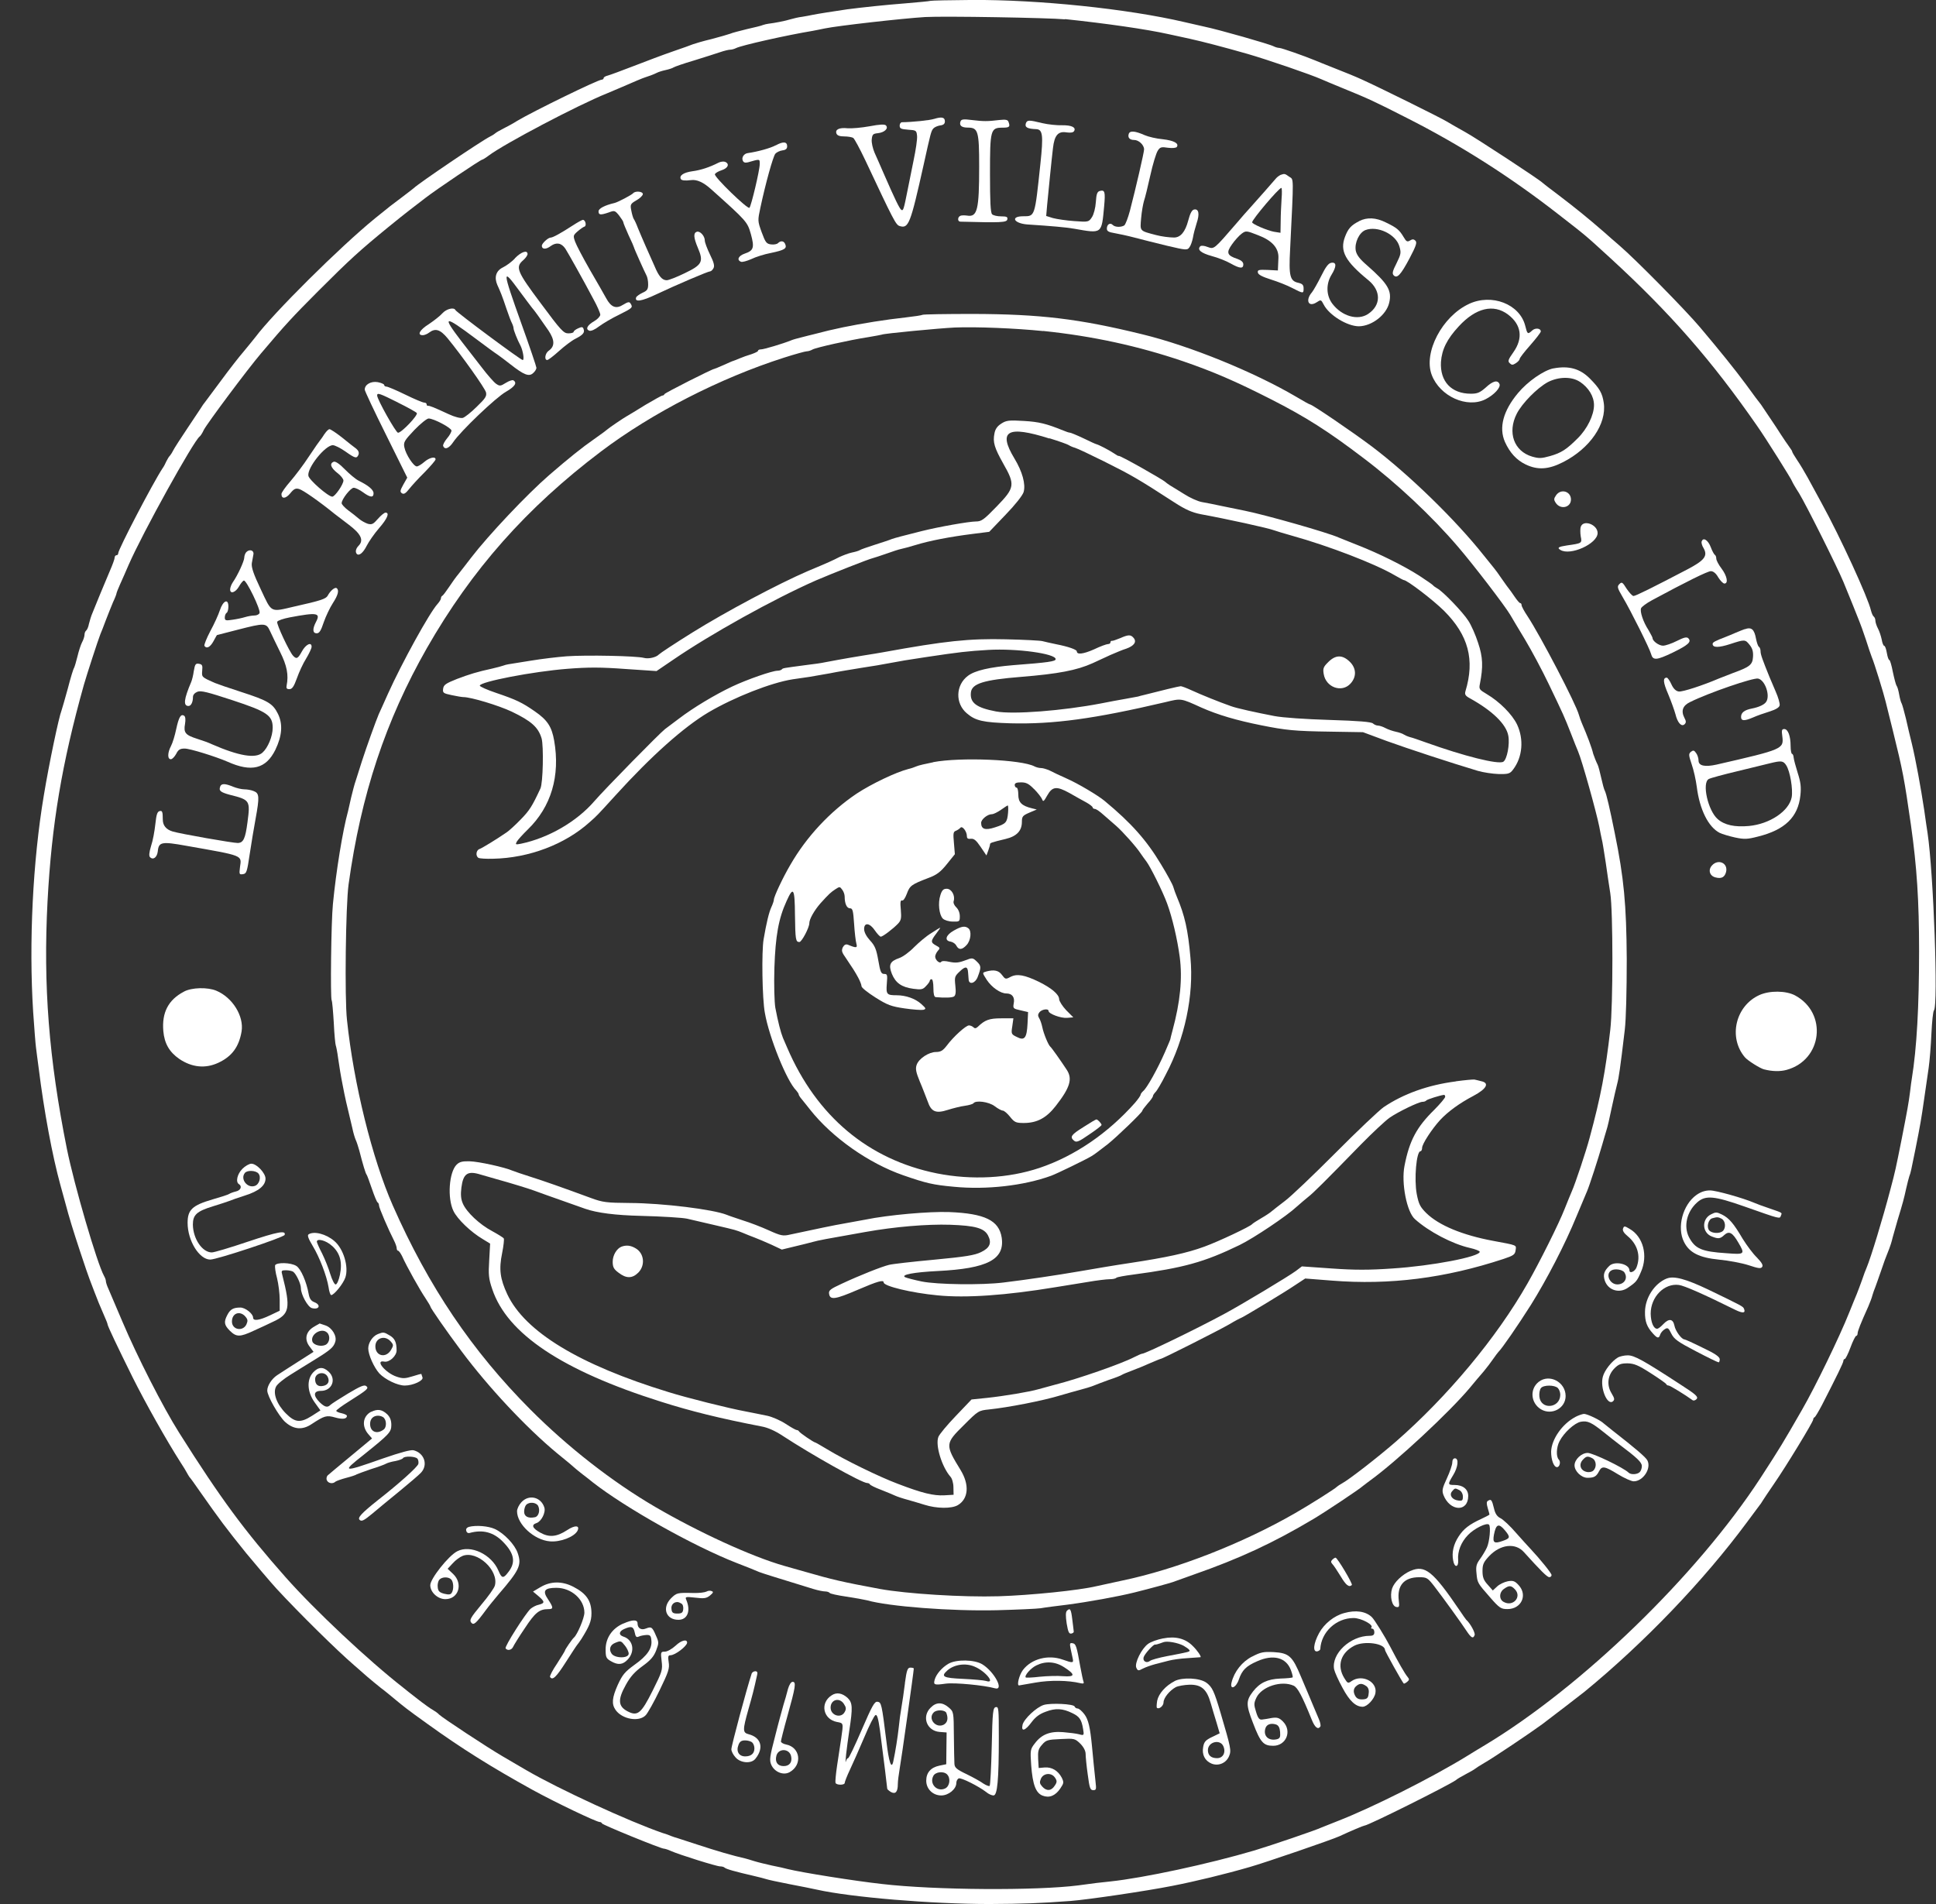 <?xml version="1.0" encoding="UTF-8"?> <svg xmlns="http://www.w3.org/2000/svg" width="61" height="60" viewBox="0 0 61 60" fill="none"><rect x="0" y="0" width="61" height="60" fill="#333333" stroke="none"/><path fill-rule="evenodd" clip-rule="evenodd" d="M29.316 0.027C29.287 0.038 28.936 0.072 28.534 0.105C27.88 0.156 27.155 0.233 26.692 0.294C26.301 0.351 25.733 0.44 25.604 0.468C25.527 0.485 25.376 0.513 25.27 0.53C25.164 0.541 25.002 0.581 24.907 0.608C24.75 0.659 24.405 0.725 24.21 0.748C24.165 0.754 24.087 0.77 24.042 0.787C23.997 0.81 23.768 0.865 23.54 0.916C23.311 0.973 23.071 1.033 23.009 1.062C22.947 1.084 22.686 1.162 22.424 1.23C22.161 1.292 21.899 1.37 21.838 1.393C21.776 1.421 21.487 1.521 21.196 1.622C20.905 1.722 20.354 1.93 19.968 2.08C19.583 2.229 19.215 2.365 19.148 2.382C19.076 2.399 19.02 2.433 19.02 2.46C19.02 2.487 18.992 2.511 18.958 2.511C18.841 2.511 16.792 3.512 16.295 3.809C16.184 3.881 15.988 3.988 15.865 4.049C15.742 4.11 15.631 4.177 15.614 4.194C15.597 4.211 15.525 4.261 15.446 4.3C15.138 4.457 13.185 5.782 13.045 5.922C13.028 5.939 12.866 6.062 12.683 6.202C12.309 6.482 12.315 6.476 11.818 6.879C10.707 7.785 8.615 9.865 8.05 10.62C7.988 10.697 7.822 10.905 7.682 11.072C7.536 11.24 7.219 11.647 6.968 11.989C6.717 12.325 6.482 12.644 6.443 12.694C6.403 12.739 6.354 12.822 6.32 12.873C6.292 12.918 6.097 13.208 5.895 13.511C5.694 13.813 5.493 14.12 5.455 14.198C5.417 14.275 5.366 14.349 5.349 14.366C5.327 14.383 5.283 14.455 5.243 14.534C5.21 14.612 5.155 14.714 5.121 14.758C4.813 15.227 3.725 17.312 3.725 17.435C3.725 17.469 3.703 17.497 3.669 17.497C3.64 17.497 3.612 17.531 3.612 17.575C3.612 17.615 3.546 17.798 3.467 17.978C3.389 18.163 3.305 18.358 3.282 18.419C3.237 18.519 3.097 18.866 2.914 19.314C2.874 19.403 2.825 19.566 2.802 19.66C2.785 19.761 2.74 19.855 2.713 19.872C2.685 19.895 2.663 19.95 2.663 20.001C2.663 20.052 2.629 20.163 2.585 20.241C2.545 20.319 2.479 20.521 2.44 20.688C2.4 20.855 2.351 21.012 2.334 21.046C2.311 21.074 2.222 21.364 2.139 21.689C2.05 22.013 1.96 22.326 1.939 22.387C1.855 22.594 1.548 24.054 1.38 25.07C1.034 27.133 0.906 29.695 1.045 31.892C1.079 32.383 1.117 32.887 1.134 33.01C1.151 33.133 1.185 33.424 1.218 33.653C1.391 35.04 1.648 36.415 1.903 37.343C1.949 37.511 2.015 37.751 2.049 37.874C2.188 38.4 2.3 38.758 2.528 39.45C2.663 39.859 2.797 40.251 2.825 40.317C2.853 40.389 2.919 40.557 2.97 40.697C3.087 41.005 3.127 41.1 3.272 41.435C3.338 41.581 3.389 41.71 3.389 41.732C3.389 41.783 3.697 42.431 4.182 43.41C4.579 44.205 5.248 45.395 5.689 46.084C5.773 46.212 5.863 46.358 5.884 46.402C5.905 46.445 5.946 46.508 5.967 46.542C5.996 46.57 6.141 46.771 6.29 46.988C6.927 47.895 7.122 48.157 7.758 48.945C7.926 49.151 8.589 49.934 8.718 50.069C9.409 50.818 10.621 52.014 11.15 52.468C11.256 52.557 11.441 52.725 11.564 52.831C11.687 52.937 11.887 53.1 12.004 53.194C12.127 53.283 12.327 53.452 12.456 53.558C12.718 53.775 12.829 53.866 13.46 54.318C14.554 55.107 15.487 55.688 16.781 56.404C17.472 56.784 18.79 57.416 18.896 57.416C18.924 57.416 18.958 57.433 18.968 57.461C18.985 57.506 20.821 58.255 20.915 58.255C20.949 58.255 21.055 58.289 21.149 58.333C21.418 58.45 22.577 58.814 22.69 58.814C22.747 58.814 22.808 58.831 22.83 58.853C22.875 58.899 23.176 58.982 23.757 59.116C23.925 59.156 24.103 59.2 24.148 59.217C24.193 59.234 24.522 59.306 24.873 59.374C25.225 59.441 25.616 59.519 25.738 59.547C26.815 59.788 29.349 60 31.18 60C32.256 59.994 32.736 59.977 33.719 59.905C34.256 59.866 36.141 59.587 36.928 59.43C37.671 59.285 38.613 59.056 39.384 58.832C39.875 58.692 41.973 57.971 42.202 57.865C42.576 57.691 42.961 57.53 42.989 57.53C43.106 57.53 45.667 56.249 45.875 56.094C45.909 56.06 46.054 55.977 46.192 55.904C46.331 55.832 46.455 55.759 46.472 55.742C46.489 55.725 46.628 55.636 46.779 55.547C47.031 55.407 48.252 54.586 48.593 54.334C48.849 54.144 49.792 53.416 49.926 53.31C51.807 51.767 53.677 49.816 55.038 47.977C55.223 47.725 55.401 47.49 55.429 47.451C55.463 47.411 55.513 47.339 55.541 47.288C55.575 47.237 55.73 46.997 55.898 46.756C56.266 46.225 57.131 44.806 57.131 44.732C57.131 44.704 57.148 44.67 57.176 44.66C57.199 44.649 57.299 44.48 57.405 44.28C57.879 43.356 58.081 42.944 58.081 42.887C58.081 42.853 58.103 42.825 58.126 42.825C58.149 42.825 58.232 42.662 58.305 42.462C58.379 42.261 58.462 42.098 58.484 42.098C58.507 42.098 58.53 42.064 58.53 42.021C58.53 41.949 58.624 41.708 58.864 41.177C58.915 41.054 58.981 40.891 58.998 40.813C59.021 40.736 59.06 40.624 59.087 40.562C59.109 40.499 59.187 40.287 59.255 40.087C59.372 39.746 59.4 39.661 59.529 39.343C59.557 39.277 59.606 39.12 59.634 38.997C59.668 38.874 59.735 38.633 59.785 38.465C59.959 37.895 59.992 37.767 60.059 37.459C60.099 37.29 60.142 37.112 60.159 37.067C60.199 36.972 60.226 36.844 60.349 36.229C60.505 35.451 60.538 35.25 60.622 34.664C60.667 34.34 60.734 33.886 60.768 33.657C60.801 33.428 60.84 32.936 60.856 32.567C60.873 32.198 60.907 31.875 60.934 31.841C61.074 31.695 60.923 27.513 60.734 26.249C60.717 26.155 60.672 25.83 60.628 25.523C60.528 24.857 60.36 23.93 60.237 23.426C60.186 23.226 60.103 22.872 60.052 22.643C59.996 22.414 59.935 22.196 59.918 22.168C59.895 22.134 59.862 22.011 59.84 21.888C59.819 21.765 59.784 21.637 59.757 21.608C59.735 21.574 59.685 21.385 59.64 21.173C59.601 20.966 59.551 20.798 59.529 20.798C59.506 20.798 59.472 20.698 59.451 20.575C59.43 20.452 59.395 20.352 59.368 20.352C59.345 20.352 59.306 20.262 59.29 20.156C59.268 20.05 59.218 19.893 59.173 19.81C59.128 19.727 59.09 19.609 59.09 19.558C59.09 19.508 59.067 19.452 59.039 19.43C59.011 19.413 58.973 19.324 58.95 19.235C58.861 18.837 57.979 16.915 57.394 15.852C57.243 15.572 57.042 15.209 56.953 15.042C56.859 14.873 56.714 14.627 56.625 14.499C56.541 14.37 56.468 14.253 56.468 14.23C56.468 14.213 56.44 14.168 56.411 14.13C56.378 14.09 56.172 13.789 55.954 13.447C55.731 13.112 55.52 12.798 55.486 12.749C55.446 12.704 55.229 12.414 55.006 12.105C54.655 11.63 54.181 11.044 53.567 10.316C53.104 9.767 51.546 8.185 51.021 7.733C50.87 7.604 50.658 7.42 50.553 7.324C50.005 6.849 49.688 6.592 49.102 6.144C48.84 5.949 48.617 5.775 48.6 5.758C48.522 5.669 46.507 4.349 46.172 4.165C45.961 4.047 45.693 3.896 45.587 3.83C45.386 3.707 43.455 2.751 42.909 2.505C42.741 2.427 42.361 2.27 42.072 2.159C41.781 2.041 41.492 1.93 41.43 1.901C41.122 1.773 40.38 1.51 40.308 1.51C40.263 1.51 40.185 1.487 40.129 1.459C40.012 1.393 38.404 0.933 37.941 0.838C37.836 0.816 37.556 0.749 37.328 0.698C35.51 0.273 32.713 -0.013 30.626 -0.001C29.935 0.004 29.348 0.016 29.316 0.027ZM33.557 0.602C34.836 0.737 36.124 0.92 36.822 1.077C37.023 1.123 37.325 1.183 37.493 1.223C37.872 1.306 38.543 1.48 39.306 1.698C39.926 1.877 41.299 2.347 41.65 2.504C41.712 2.532 41.99 2.649 42.264 2.761C43.129 3.113 43.297 3.192 44.328 3.717C46.007 4.566 47.588 5.573 49.101 6.753C50.005 7.457 49.915 7.379 50.747 8.14C52.623 9.862 53.934 11.36 55.369 13.429C55.626 13.792 56.468 15.134 56.468 15.173C56.468 15.184 56.562 15.353 56.685 15.542C56.919 15.928 57.873 17.835 58.081 18.333C58.153 18.501 58.281 18.83 58.377 19.059C58.466 19.288 58.566 19.529 58.589 19.591C58.617 19.653 58.706 19.903 58.789 20.151C58.867 20.397 58.952 20.648 58.978 20.711C59.05 20.873 59.352 21.851 59.413 22.109C59.447 22.232 59.541 22.635 59.636 23.004C59.959 24.307 59.998 24.525 60.21 25.995C60.399 27.325 60.467 28.4 60.467 29.965C60.467 31.703 60.395 33.028 60.238 33.991C60.227 34.036 60.205 34.225 60.182 34.411C60.137 34.763 60.104 34.948 59.919 35.892C59.73 36.837 59.719 36.899 59.562 37.486C59.323 38.397 58.949 39.627 58.815 39.945C58.786 40.008 58.72 40.18 58.669 40.337C58.613 40.488 58.541 40.689 58.501 40.784C58.462 40.873 58.362 41.124 58.273 41.343C57.965 42.121 57.19 43.714 56.777 44.429C56.163 45.497 56.101 45.599 55.472 46.571C53.468 49.646 49.84 53.158 46.782 54.997C46.72 55.031 46.47 55.186 46.223 55.337C45.124 56.015 43.221 56.97 42.15 57.385C41.938 57.468 41.709 57.558 41.647 57.585C41.447 57.68 40.045 58.155 39.526 58.312C38.087 58.737 36.038 59.178 34.978 59.29C34.778 59.307 34.325 59.362 33.974 59.413C32.663 59.581 29.464 59.565 27.779 59.368C26.925 59.273 25.273 59.01 24.821 58.899C24.744 58.876 24.519 58.827 24.319 58.787C24.118 58.742 23.867 58.681 23.76 58.647C23.653 58.613 23.526 58.575 23.48 58.564C23.101 58.48 22.565 58.323 21.974 58.128C21.588 58.005 21.265 57.894 21.248 57.894C21.231 57.888 21.182 57.871 21.137 57.854C21.091 57.831 20.98 57.792 20.886 57.765C19.841 57.407 17.626 56.389 16.589 55.786C16.404 55.68 16.064 55.477 15.835 55.345C15.344 55.059 13.948 54.137 13.837 54.031C13.798 53.986 13.709 53.925 13.642 53.886C13.576 53.852 13.357 53.696 13.157 53.539C12.957 53.382 12.755 53.227 12.711 53.187C11.606 52.326 9.91 50.733 9 49.704C7.695 48.228 6.951 47.221 5.64 45.142C5.138 44.347 4.323 42.749 3.859 41.653C3.659 41.178 3.457 40.709 3.413 40.607C3.368 40.512 3.336 40.406 3.336 40.372C3.336 40.338 3.313 40.266 3.279 40.21C3.056 39.807 2.342 37.358 2.107 36.2C1.538 33.355 1.359 31.056 1.498 28.401C1.627 25.975 1.95 24.057 2.643 21.58C2.737 21.251 3.089 20.171 3.162 19.987C3.19 19.925 3.268 19.724 3.336 19.54C3.408 19.355 3.509 19.099 3.564 18.97C3.626 18.842 3.67 18.719 3.67 18.702C3.67 18.685 3.721 18.55 3.787 18.405C3.853 18.259 3.972 17.991 4.05 17.807C4.49 16.795 6.108 13.877 6.293 13.754C6.316 13.737 6.377 13.648 6.422 13.547C6.533 13.335 7.783 11.657 8.224 11.137C8.989 10.231 9.217 9.985 10.031 9.169C11.019 8.18 11.327 7.9 12.236 7.156C12.481 6.955 12.783 6.715 12.9 6.625C13.023 6.53 13.246 6.356 13.402 6.239C13.748 5.97 15.144 5.031 15.194 5.031C15.211 5.031 15.312 4.969 15.406 4.897C15.88 4.539 18.197 3.315 19.129 2.941C19.329 2.857 19.542 2.767 19.603 2.74C19.92 2.6 20.279 2.449 20.328 2.437C20.423 2.409 20.602 2.343 20.691 2.297C20.742 2.269 20.864 2.231 20.97 2.208C21.076 2.186 21.193 2.146 21.221 2.125C21.255 2.102 21.539 2.002 21.863 1.907C22.187 1.807 22.555 1.689 22.689 1.644C22.817 1.599 22.963 1.566 23.006 1.566C23.057 1.566 23.135 1.544 23.191 1.516C23.348 1.432 24.793 1.107 25.603 0.973C25.68 0.961 25.854 0.922 25.994 0.895C26.401 0.811 28.421 0.582 29.148 0.537C29.75 0.503 33.032 0.56 33.557 0.609V0.602Z" fill="white"></path><path fill-rule="evenodd" clip-rule="evenodd" d="M29.435 3.746C29.301 3.791 28.759 3.847 28.419 3.852C28.38 3.852 28.347 3.903 28.347 3.958C28.347 4.053 28.392 4.07 28.615 4.087C28.866 4.104 28.878 4.11 28.895 4.282C28.906 4.382 28.855 4.723 28.789 5.037C28.727 5.355 28.638 5.786 28.594 6.004C28.477 6.596 28.46 6.653 28.399 6.613C28.343 6.579 28.193 6.267 27.846 5.472C27.746 5.243 27.618 4.946 27.556 4.812C27.499 4.678 27.455 4.488 27.467 4.392C27.484 4.235 27.506 4.213 27.661 4.197C27.867 4.175 28.007 4.046 27.913 3.951C27.873 3.912 27.724 3.917 27.399 3.979C27.148 4.025 26.836 4.052 26.707 4.042C26.445 4.013 26.305 4.081 26.356 4.21C26.379 4.272 26.462 4.299 26.602 4.299C26.719 4.299 26.842 4.322 26.881 4.344C26.921 4.367 27.093 4.691 27.266 5.054C28.154 6.944 28.226 7.084 28.343 7.122C28.628 7.211 28.683 7.071 29.102 5.194C29.325 4.187 29.336 4.132 29.41 4.047C29.444 4.008 29.544 3.964 29.621 3.953C29.727 3.941 29.772 3.902 29.772 3.824C29.772 3.695 29.672 3.673 29.438 3.746H29.435Z" fill="white"></path><path fill-rule="evenodd" clip-rule="evenodd" d="M30.266 3.82C30.215 3.954 30.294 4.021 30.495 4.021C30.818 4.021 30.852 4.132 30.852 5.245C30.852 6.615 30.795 6.849 30.472 6.794C30.395 6.783 30.299 6.783 30.26 6.8C30.166 6.84 30.166 6.985 30.26 6.985C31.533 7.019 31.722 7.013 31.739 6.913C31.756 6.835 31.717 6.818 31.544 6.818C31.422 6.818 31.299 6.79 31.259 6.752C31.209 6.701 31.193 6.343 31.193 5.477C31.193 4.084 31.21 4.023 31.59 4.023C31.807 4.023 31.835 3.995 31.775 3.838C31.752 3.772 31.686 3.761 31.484 3.782C31.116 3.827 30.987 3.827 30.619 3.782C30.362 3.748 30.29 3.759 30.267 3.821L30.266 3.82Z" fill="white"></path><path fill-rule="evenodd" clip-rule="evenodd" d="M32.325 3.881C32.28 4.009 32.365 4.06 32.654 4.07C32.854 4.081 32.877 4.265 32.782 5.154C32.603 6.842 32.614 6.815 32.24 6.815C31.827 6.815 31.939 7.039 32.369 7.073C33.151 7.124 33.585 7.162 33.842 7.207C34.735 7.364 34.707 7.381 34.79 6.497C34.83 6.045 34.813 5.977 34.656 6.017C34.573 6.039 34.545 6.106 34.528 6.369C34.517 6.548 34.462 6.76 34.405 6.844C34.305 6.995 34.299 7.001 33.846 6.967C33.601 6.95 33.299 6.905 33.176 6.872L32.964 6.806L32.993 6.465C33.043 5.95 33.132 5.044 33.177 4.669C33.223 4.261 33.34 4.127 33.608 4.172C33.731 4.189 33.814 4.178 33.842 4.132C33.914 4.015 33.764 3.943 33.468 3.947C33.312 3.953 33.028 3.924 32.843 3.881C32.413 3.775 32.369 3.78 32.324 3.881H32.325Z" fill="white"></path><path fill-rule="evenodd" clip-rule="evenodd" d="M35.568 4.21C35.523 4.333 35.59 4.411 35.736 4.411C35.881 4.411 36.048 4.568 36.048 4.708C36.048 4.802 35.785 5.937 35.602 6.641C35.54 6.871 35.462 7.077 35.422 7.105C35.317 7.167 35.132 7.162 35.06 7.088C34.977 7.005 34.875 7.071 34.875 7.206C34.875 7.283 34.931 7.317 35.115 7.346C35.243 7.368 35.528 7.429 35.74 7.485C35.957 7.542 36.416 7.659 36.767 7.743C37.381 7.888 37.409 7.888 37.476 7.794C37.521 7.737 37.565 7.599 37.587 7.491C37.604 7.379 37.659 7.173 37.704 7.033C37.804 6.742 37.77 6.575 37.627 6.602C37.555 6.613 37.498 6.725 37.438 6.954C37.344 7.308 37.196 7.485 36.992 7.485C36.846 7.485 36.59 7.452 36.429 7.408C35.892 7.268 35.921 7.29 35.955 6.876C35.971 6.675 36.017 6.429 36.043 6.339C36.077 6.244 36.166 5.881 36.244 5.529C36.321 5.177 36.429 4.825 36.478 4.751C36.55 4.634 36.59 4.623 36.807 4.657C36.947 4.674 37.064 4.662 37.081 4.628C37.153 4.517 36.986 4.428 36.64 4.388C36.44 4.371 36.183 4.31 36.066 4.259C35.764 4.125 35.609 4.114 35.569 4.209L35.568 4.21Z" fill="white"></path><path fill-rule="evenodd" clip-rule="evenodd" d="M24.44 4.579C24.278 4.668 23.877 4.78 23.558 4.825C23.441 4.842 23.363 4.959 23.401 5.054C23.424 5.12 23.473 5.137 23.564 5.116C23.954 5.004 23.938 5.004 23.938 5.173C23.938 5.362 23.669 6.492 23.614 6.548C23.559 6.605 22.492 5.57 22.526 5.491C22.538 5.451 22.638 5.396 22.744 5.362C22.944 5.296 22.995 5.161 22.844 5.099C22.799 5.082 22.704 5.093 22.638 5.127C22.353 5.273 22.075 5.362 21.818 5.396C21.533 5.436 21.388 5.536 21.455 5.648C21.484 5.687 21.589 5.699 21.773 5.676C21.955 5.65 22.166 5.745 22.404 5.961C23.542 6.979 23.548 6.991 23.66 7.382C23.777 7.808 23.743 7.897 23.465 7.992C23.27 8.058 23.202 8.192 23.348 8.249C23.387 8.266 23.532 8.226 23.671 8.165C23.805 8.099 24.084 8.009 24.296 7.97C24.721 7.881 24.798 7.83 24.742 7.696C24.702 7.59 24.602 7.573 24.513 7.662C24.479 7.696 24.385 7.713 24.296 7.702C24.151 7.685 24.117 7.64 24 7.321C23.871 6.964 23.871 6.952 23.96 6.538C24.122 5.778 24.357 4.934 24.429 4.845C24.474 4.794 24.574 4.75 24.651 4.739C24.757 4.727 24.802 4.688 24.802 4.61C24.802 4.459 24.674 4.453 24.44 4.582V4.579Z" fill="white"></path><path fill-rule="evenodd" clip-rule="evenodd" d="M40.346 5.513C40.301 5.536 40.24 5.58 40.206 5.62C40.14 5.697 39.604 6.312 39.398 6.537C39.32 6.62 39.118 6.849 38.952 7.046C38.243 7.867 38.255 7.856 38.053 7.784C37.941 7.739 37.847 7.733 37.819 7.761C37.713 7.867 37.836 7.973 38.181 8.069C38.376 8.12 38.644 8.226 38.778 8.304C39.069 8.467 39.175 8.472 39.175 8.332C39.175 8.26 39.113 8.204 38.986 8.158C38.662 8.052 38.629 7.963 38.818 7.7C38.907 7.572 39.041 7.426 39.12 7.365C39.259 7.265 39.265 7.265 39.65 7.416C40.082 7.58 40.292 7.817 40.281 8.126L40.264 8.523L39.941 8.506C39.656 8.495 39.618 8.506 39.633 8.59C39.645 8.656 39.779 8.724 40.041 8.807C40.258 8.874 40.56 8.993 40.717 9.076C41.068 9.256 41.074 9.256 41.074 9.087C41.074 8.981 41.035 8.942 40.912 8.913C40.644 8.857 40.604 8.701 40.649 7.867C40.766 5.48 40.766 5.67 40.621 5.569C40.481 5.468 40.476 5.468 40.347 5.512L40.346 5.513ZM40.38 6.268C40.368 6.463 40.352 6.783 40.352 6.978L40.346 7.336L40.134 7.302C39.928 7.262 39.453 7.061 39.453 7.005C39.453 6.916 40.295 5.921 40.374 5.921C40.391 5.921 40.397 6.078 40.38 6.267V6.268Z" fill="white"></path><path fill-rule="evenodd" clip-rule="evenodd" d="M19.947 6.089C19.919 6.134 19.467 6.374 19.361 6.397C19.054 6.469 18.859 6.571 18.859 6.66C18.859 6.777 18.921 6.783 19.182 6.694C19.361 6.627 19.377 6.632 19.505 6.789C19.577 6.883 19.639 6.978 19.639 7.001C19.639 7.029 19.717 7.213 19.807 7.415C19.902 7.61 19.975 7.784 19.975 7.795C19.975 7.823 20.304 8.556 20.366 8.673C20.4 8.73 20.422 8.858 20.422 8.959C20.422 9.116 20.394 9.159 20.243 9.227C20.149 9.272 20.054 9.339 20.043 9.373C19.992 9.53 20.216 9.496 20.674 9.278C21.288 8.987 22.309 8.551 22.375 8.551C22.404 8.551 22.453 8.506 22.481 8.451C22.521 8.379 22.492 8.266 22.37 8.02C22.281 7.835 22.207 7.64 22.207 7.579C22.207 7.433 22.051 7.266 21.951 7.305C21.845 7.344 21.851 7.484 21.99 7.814C22.175 8.249 22.124 8.345 21.577 8.608C21.326 8.731 21.069 8.831 21.008 8.831C20.863 8.831 20.757 8.708 20.623 8.385C20.561 8.245 20.438 7.97 20.349 7.77C20.26 7.569 20.149 7.306 20.098 7.183C20.053 7.06 19.992 6.931 19.97 6.903C19.947 6.869 19.913 6.752 19.892 6.64C19.852 6.445 19.864 6.422 20.054 6.311C20.166 6.249 20.255 6.159 20.255 6.116C20.255 6.027 20.003 6.01 19.947 6.093V6.089Z" fill="white"></path><path fill-rule="evenodd" clip-rule="evenodd" d="M42.829 6.967C42.567 7.101 42.478 7.201 42.378 7.464C42.21 7.911 42.383 8.231 43.114 8.829C43.522 9.164 43.517 9.623 43.103 9.896C42.78 10.108 42.283 9.968 41.981 9.572C41.786 9.315 41.775 8.952 41.953 8.66C42.115 8.397 42.115 8.257 41.953 8.28C41.858 8.291 41.774 8.403 41.624 8.706C41.513 8.929 41.384 9.152 41.339 9.209C41.122 9.46 41.222 9.695 41.484 9.527C41.619 9.438 41.624 9.438 41.708 9.599C41.881 9.934 42.45 10.282 42.818 10.282C43.226 10.276 43.683 9.924 43.772 9.538C43.861 9.158 43.732 8.94 43.069 8.358C42.841 8.163 42.746 8.034 42.718 7.9C42.673 7.654 42.824 7.33 43.02 7.251C43.399 7.105 43.979 7.379 44.091 7.76C44.153 7.966 44.142 8.011 44.002 8.297C43.879 8.537 43.857 8.621 43.913 8.677C44.019 8.783 44.13 8.672 44.41 8.146C44.616 7.754 44.655 7.642 44.599 7.586C44.548 7.535 44.504 7.529 44.425 7.58C44.342 7.631 44.308 7.614 44.225 7.469C44.091 7.245 44.013 7.177 43.666 7.01C43.354 6.854 43.075 6.842 42.829 6.965V6.967Z" fill="white"></path><path fill-rule="evenodd" clip-rule="evenodd" d="M18.043 7.107C17.675 7.347 17.418 7.487 17.352 7.487C17.268 7.487 17.072 7.672 17.072 7.744C17.072 7.862 17.206 7.867 17.357 7.75C17.531 7.627 17.692 7.655 17.815 7.839C17.904 7.979 18.373 8.812 18.697 9.426C18.819 9.644 18.914 9.868 18.914 9.918C18.914 9.964 18.831 10.058 18.725 10.119C18.502 10.248 18.44 10.371 18.568 10.422C18.625 10.439 18.742 10.388 18.88 10.282C19.008 10.187 19.294 10.019 19.516 9.913C19.93 9.706 19.947 9.689 19.868 9.566C19.834 9.504 19.785 9.51 19.639 9.6C19.411 9.746 19.254 9.684 19.097 9.394C19.035 9.282 18.807 8.879 18.584 8.499C18.366 8.119 18.159 7.722 18.121 7.616C18.055 7.43 18.059 7.415 18.198 7.292C18.282 7.22 18.378 7.152 18.416 7.141C18.488 7.118 18.45 6.928 18.365 6.928C18.342 6.928 18.197 7.006 18.042 7.108L18.043 7.107Z" fill="white"></path><path fill-rule="evenodd" clip-rule="evenodd" d="M16.23 8.136C16.13 8.248 15.951 8.376 15.845 8.427C15.627 8.533 15.565 8.739 15.671 8.981C15.766 9.188 15.828 9.339 15.956 9.725C16.023 9.926 16.102 10.133 16.13 10.183C16.158 10.239 16.181 10.312 16.181 10.345C16.181 10.402 16.298 10.703 16.404 10.9C16.481 11.062 16.526 11.346 16.47 11.346C16.408 11.346 14.377 9.837 14.349 9.77C14.304 9.675 14.07 9.73 13.941 9.87C13.869 9.954 13.673 10.105 13.517 10.211C13.22 10.396 13.131 10.563 13.322 10.563C13.373 10.563 13.467 10.524 13.522 10.48C13.717 10.334 13.868 10.379 14.102 10.659C14.548 11.202 15.28 12.23 15.313 12.364C15.341 12.482 15.296 12.554 15.022 12.817C14.843 12.996 14.643 13.152 14.582 13.169C14.51 13.186 14.325 13.14 14.136 13.051C13.656 12.828 13.534 12.783 13.488 12.788C13.46 12.794 13.443 12.771 13.443 12.743C13.443 12.709 13.409 12.687 13.366 12.687C13.322 12.687 13.054 12.575 12.769 12.435C12.484 12.295 12.216 12.183 12.177 12.183C12.139 12.183 12.105 12.161 12.105 12.132C12.105 12.104 12.017 12.066 11.905 12.043C11.693 12.004 11.492 12.115 11.492 12.278C11.492 12.318 11.794 12.961 12.162 13.699L12.832 15.052L12.709 15.269C12.604 15.459 12.598 15.498 12.664 15.544C12.726 15.583 12.781 15.549 12.887 15.415C12.965 15.315 13.184 15.074 13.378 14.883C13.567 14.688 13.724 14.509 13.724 14.475C13.724 14.374 13.529 14.418 13.367 14.558C13.278 14.636 13.172 14.698 13.133 14.698C13.033 14.698 12.787 14.324 12.742 14.1C12.708 13.938 12.736 13.888 13.054 13.552C13.248 13.351 13.45 13.188 13.505 13.188C13.668 13.188 14.225 13.485 14.225 13.569C14.225 13.614 14.163 13.726 14.085 13.815C14.008 13.909 13.951 14.015 13.962 14.049C14.008 14.184 14.147 14.133 14.28 13.932C14.508 13.591 15.625 12.523 15.944 12.344C16.223 12.182 16.301 12.065 16.178 11.987C16.144 11.964 16.038 12.004 15.938 12.065C15.77 12.171 15.743 12.171 15.63 12.093C15.564 12.048 15.357 11.813 15.179 11.578C14.994 11.344 14.71 10.969 14.542 10.757C13.912 9.935 13.984 9.919 14.983 10.668C15.294 10.902 15.608 11.132 15.68 11.177C15.746 11.222 15.931 11.362 16.088 11.485C16.507 11.814 16.668 11.877 16.796 11.759C16.858 11.708 16.902 11.63 16.902 11.591C16.902 11.557 16.69 10.925 16.428 10.198C15.819 8.494 15.814 8.414 16.366 9.169C16.55 9.415 16.723 9.65 16.756 9.69C16.828 9.767 17.024 10.041 17.281 10.416C17.482 10.719 17.487 10.914 17.287 11.054C17.175 11.132 17.142 11.345 17.242 11.345C17.276 11.345 17.442 11.216 17.61 11.065C17.784 10.908 18.018 10.73 18.135 10.673C18.375 10.55 18.431 10.478 18.386 10.365C18.364 10.299 18.33 10.293 18.213 10.348C18.135 10.382 18.073 10.432 18.073 10.46C18.073 10.483 18.001 10.505 17.905 10.505C17.76 10.505 17.671 10.411 17.046 9.567C16.287 8.554 16.232 8.42 16.483 8.202C16.56 8.136 16.622 8.045 16.622 8.007C16.622 7.867 16.422 7.935 16.226 8.136H16.23ZM12.541 12.687C12.849 12.838 13.116 12.989 13.133 13.016C13.178 13.082 12.653 13.637 12.541 13.637C12.475 13.637 11.883 12.585 11.883 12.462C11.883 12.367 11.96 12.395 12.541 12.685V12.687Z" fill="white"></path><path fill-rule="evenodd" clip-rule="evenodd" d="M46.284 9.578C45.441 9.969 44.844 11.11 45.111 11.814C45.368 12.492 46.227 12.876 46.807 12.581C47.081 12.441 47.287 12.212 47.248 12.105C47.191 11.966 47.041 11.999 46.813 12.212C46.628 12.374 46.55 12.407 46.344 12.407C45.731 12.407 45.368 12.021 45.402 11.406C45.43 11.014 45.591 10.685 45.965 10.282C46.501 9.701 47.058 9.567 47.517 9.913C47.936 10.231 47.997 10.656 47.685 11.098C47.523 11.327 47.5 11.383 47.568 11.444C47.63 11.506 47.662 11.51 47.763 11.444C47.825 11.404 47.88 11.344 47.88 11.315C47.88 11.281 48.031 11.086 48.214 10.88C48.399 10.668 48.548 10.477 48.548 10.444C48.548 10.344 48.375 10.321 48.275 10.416C48.135 10.545 48.124 10.534 48.057 10.265C47.884 9.582 47.002 9.241 46.282 9.578H46.284Z" fill="white"></path><path fill-rule="evenodd" clip-rule="evenodd" d="M29.061 9.92C29.05 9.937 28.81 9.971 28.536 10.003C28.262 10.032 27.817 10.092 27.537 10.138C26.817 10.255 26.309 10.355 25.612 10.54C25.567 10.552 25.418 10.586 25.278 10.624C25.138 10.658 24.976 10.702 24.915 10.73C24.67 10.83 24.067 11.01 23.978 11.01C23.928 11.01 23.884 11.027 23.884 11.055C23.884 11.078 23.789 11.122 23.678 11.161C23.561 11.195 23.393 11.256 23.298 11.296C23.209 11.335 23.119 11.368 23.104 11.373C23.087 11.373 22.953 11.435 22.802 11.502C22.651 11.568 22.517 11.625 22.505 11.625C22.443 11.625 20.953 12.38 20.937 12.419C20.926 12.448 20.898 12.465 20.871 12.465C20.844 12.465 20.609 12.599 20.34 12.756C20.078 12.918 19.816 13.079 19.761 13.108C19.632 13.18 19.181 13.488 19.141 13.528C19.124 13.545 18.941 13.685 18.722 13.836C18.342 14.099 17.918 14.44 17.304 14.971C16.601 15.58 15.383 16.872 14.843 17.576C14.703 17.756 14.531 17.985 14.452 18.08C14.373 18.174 14.235 18.365 14.144 18.505C14.05 18.645 13.96 18.763 13.938 18.774C13.91 18.785 13.893 18.825 13.893 18.857C13.893 18.89 13.842 18.969 13.787 19.031C13.531 19.311 12.666 20.882 12.225 21.86C12.097 22.151 11.963 22.441 11.935 22.503C11.851 22.698 11.544 23.549 11.404 23.985C11.332 24.214 11.242 24.494 11.209 24.6C11.17 24.706 11.109 24.946 11.064 25.131C11.024 25.317 10.981 25.506 10.969 25.551C10.796 26.177 10.59 27.453 10.49 28.486C10.433 29.04 10.406 31.443 10.45 31.523C10.467 31.545 10.495 31.863 10.517 32.232C10.533 32.601 10.567 32.919 10.579 32.942C10.59 32.965 10.629 33.148 10.656 33.362C10.684 33.568 10.745 33.943 10.796 34.189C10.873 34.597 10.913 34.764 11.104 35.559C11.132 35.699 11.181 35.861 11.209 35.922C11.238 35.983 11.287 36.134 11.321 36.257C11.432 36.693 11.521 36.984 11.549 37.012C11.566 37.029 11.638 37.23 11.717 37.459C11.796 37.688 11.874 37.884 11.902 37.894C11.925 37.906 11.942 37.951 11.942 37.989C11.942 38.061 12.244 38.761 12.416 39.096C12.461 39.185 12.499 39.291 12.499 39.336C12.499 39.381 12.522 39.414 12.544 39.414C12.567 39.414 12.627 39.497 12.673 39.593C12.812 39.906 13.236 40.661 13.404 40.907C13.487 41.035 13.56 41.153 13.56 41.17C13.56 41.215 14.057 41.93 14.537 42.574C15.396 43.726 16.58 44.989 17.551 45.794C17.83 46.017 18.081 46.229 18.114 46.263C18.148 46.291 18.253 46.381 18.354 46.458C18.454 46.536 18.605 46.648 18.683 46.716C19.721 47.526 21.863 48.729 23.215 49.255C23.538 49.378 23.851 49.506 23.912 49.535C24.007 49.574 24.565 49.747 25.625 50.072C25.77 50.117 25.937 50.15 25.999 50.15C26.061 50.15 26.122 50.172 26.139 50.195C26.156 50.223 26.39 50.273 26.658 50.312C26.926 50.352 27.227 50.407 27.317 50.429C27.999 50.624 29.968 50.776 31.408 50.742C32.044 50.725 32.664 50.697 32.786 50.68C32.909 50.657 33.289 50.608 33.623 50.568C34.299 50.479 35.225 50.311 35.744 50.182C36.241 50.059 36.849 49.891 36.944 49.858C36.989 49.841 37.289 49.735 37.614 49.618C39.053 49.115 40.114 48.623 41.382 47.868C41.733 47.661 42.843 46.923 42.949 46.822C42.989 46.793 43.083 46.716 43.172 46.653C43.992 46.061 45.673 44.5 46.32 43.724C46.46 43.556 46.649 43.327 46.745 43.221C46.84 43.109 46.974 42.93 47.047 42.824C47.12 42.718 47.198 42.617 47.215 42.6C47.321 42.5 47.812 41.79 48.237 41.119C48.733 40.324 49.313 39.212 49.676 38.322C49.833 37.953 49.978 37.602 50.005 37.539C50.077 37.377 50.367 36.478 50.479 36.086C50.53 35.901 50.596 35.689 50.618 35.611C50.647 35.533 50.719 35.219 50.781 34.913C50.847 34.605 50.926 34.264 50.954 34.158C51.005 33.968 51.049 33.677 51.194 32.453C51.234 32.118 51.256 31.229 51.256 30.216C51.245 28.5 51.167 27.662 50.877 26.247C50.726 25.492 50.614 25.017 50.569 24.928C50.541 24.883 50.492 24.693 50.452 24.514C50.413 24.334 50.363 24.145 50.34 24.099C50.295 24.016 50.223 23.825 50.201 23.759C50.15 23.547 50.016 23.195 49.838 22.78C49.81 22.718 49.772 22.606 49.749 22.529C49.655 22.177 48.539 20.041 48.131 19.42C48.025 19.263 47.942 19.108 47.942 19.068C47.942 19.034 47.925 19.006 47.902 19.006C47.874 19.006 47.796 18.911 47.717 18.794C47.64 18.682 47.566 18.576 47.549 18.559C47.532 18.542 47.432 18.402 47.326 18.251C47.221 18.094 47.109 17.943 47.075 17.904C47.047 17.871 46.896 17.681 46.741 17.49C45.859 16.378 44.386 14.946 43.224 14.069C42.599 13.6 41.343 12.745 41.277 12.745C41.26 12.745 41.065 12.639 40.842 12.504C39.509 11.721 37.494 10.9 35.998 10.536C33.994 10.044 32.772 9.899 30.663 9.893C29.803 9.893 29.084 9.904 29.067 9.921L29.061 9.92ZM32.867 10.429C34.435 10.591 35.864 10.904 37.277 11.384C38.219 11.708 38.935 12.016 40.045 12.581C41.144 13.14 41.847 13.587 42.963 14.437C44.008 15.226 45.112 16.265 45.927 17.216C46.418 17.786 47.417 19.089 47.585 19.375C47.641 19.475 47.853 19.827 48.053 20.158C48.254 20.493 48.589 21.119 48.795 21.55C49.27 22.54 49.286 22.574 49.498 23.115C49.593 23.361 49.693 23.613 49.721 23.675C49.844 23.955 50.301 25.599 50.391 26.052C50.414 26.192 50.453 26.364 50.469 26.443C50.492 26.521 50.541 26.846 50.592 27.17C50.637 27.494 50.703 27.93 50.737 28.148C50.826 28.708 50.826 31.698 50.737 32.453C50.586 33.766 50.441 34.549 50.084 35.864C49.978 36.267 49.632 37.306 49.525 37.542C49.485 37.631 49.385 37.883 49.296 38.102C49.123 38.549 48.503 39.79 48.129 40.444C47.153 42.161 45.601 44.017 43.971 45.438C43.391 45.941 42.503 46.628 42.292 46.741C42.22 46.781 42.146 46.83 42.129 46.847C42.084 46.904 41.253 47.428 40.813 47.68C39.144 48.641 37.068 49.453 35.349 49.81C35.041 49.877 34.684 49.956 34.55 49.984C33.987 50.118 32.475 50.27 31.47 50.302C30.326 50.336 28.573 50.224 27.73 50.073C26.531 49.85 26.218 49.776 25.387 49.536C25.158 49.469 24.856 49.385 24.716 49.346C23.678 49.05 22.021 48.289 20.642 47.485C19.292 46.696 17.896 45.606 16.714 44.421C14.873 42.571 13.505 40.546 12.378 37.992C11.73 36.521 11.144 34.156 10.933 32.143C10.855 31.456 10.893 28.514 10.983 27.871C11.374 25.042 12.15 22.705 13.45 20.424C14.863 17.953 16.587 16.002 18.942 14.223C20.549 13.01 22.687 11.915 24.702 11.271C25.048 11.16 25.372 11.071 25.416 11.071C25.46 11.071 25.545 11.048 25.601 11.014C25.707 10.952 26.784 10.712 27.365 10.623C27.577 10.589 27.767 10.55 27.784 10.545C27.835 10.511 29.597 10.344 30.079 10.321C30.755 10.293 31.999 10.344 32.87 10.433L32.867 10.429Z" fill="white"></path><path fill-rule="evenodd" clip-rule="evenodd" d="M31.545 13.352C31.422 13.43 31.356 13.526 31.333 13.661C31.277 13.935 31.333 14.113 31.612 14.611C31.992 15.276 31.975 15.371 31.406 15.958C30.999 16.378 30.927 16.433 30.747 16.433C30.536 16.433 29.58 16.601 29.046 16.735C28.443 16.887 28.209 16.947 28.097 16.987C28.035 17.015 27.795 17.093 27.567 17.166C27.338 17.24 27.127 17.312 27.093 17.335C27.064 17.357 26.947 17.391 26.841 17.412C26.736 17.434 26.562 17.502 26.451 17.552C26.245 17.658 26.111 17.721 25.446 17.999C24.524 18.396 22.873 19.274 21.824 19.927C21.249 20.285 20.802 20.582 20.758 20.626C20.675 20.715 20.435 20.771 20.29 20.732C20.061 20.669 18.482 20.637 17.857 20.681C17.566 20.703 17.053 20.764 16.713 20.821C16.378 20.877 16.059 20.927 16.016 20.933C15.972 20.938 15.893 20.961 15.848 20.978C15.803 20.995 15.653 21.034 15.513 21.067C15.028 21.173 14.81 21.241 14.397 21.396C14.046 21.536 13.978 21.581 13.962 21.704C13.945 21.833 13.968 21.85 14.23 21.905C14.387 21.939 14.554 21.967 14.599 21.967C14.839 21.967 15.709 22.23 16.123 22.425C16.742 22.722 16.96 22.917 17.065 23.269C17.132 23.504 17.111 24.684 17.026 24.851C16.764 25.415 16.68 25.544 16.406 25.824C16.238 25.998 16.038 26.181 15.96 26.232C15.626 26.461 15.201 26.719 15.113 26.753C15.001 26.787 14.978 26.97 15.073 27.032C15.107 27.055 15.319 27.067 15.536 27.061C16.669 27.038 17.802 26.608 18.578 25.909C18.818 25.697 18.801 25.714 19.392 25.065C20.52 23.823 21.541 22.912 22.322 22.448C23.142 21.967 24.292 21.515 24.973 21.407C25.158 21.379 25.398 21.345 25.504 21.33C25.61 21.314 25.9 21.263 26.146 21.218C26.391 21.167 26.843 21.095 27.151 21.044C27.458 20.999 27.848 20.933 28.015 20.899C28.473 20.815 28.495 20.809 29.16 20.709C30.237 20.547 30.482 20.52 31.141 20.48C32.04 20.429 33.262 20.597 33.262 20.771C33.262 20.843 33.028 20.877 31.923 20.961C31.186 21.023 30.718 21.129 30.499 21.296C30.108 21.587 30.091 22.168 30.465 22.48C30.739 22.715 30.979 22.766 31.838 22.793C33.194 22.827 34.473 22.653 36.716 22.127C37.224 22.004 37.196 21.998 37.849 22.295C38.38 22.53 38.954 22.698 39.736 22.855C40.518 23.012 40.796 23.04 41.912 23.056L42.945 23.073L43.699 23.353C44.38 23.599 45.708 24.035 46.562 24.291C46.735 24.342 47.036 24.386 47.221 24.392C47.532 24.397 47.578 24.381 47.678 24.246C47.974 23.855 48.018 23.296 47.8 22.831C47.644 22.507 47.247 22.11 46.841 21.87C46.612 21.735 46.595 21.713 46.629 21.552C46.735 21.009 46.724 20.708 46.573 20.26C46.495 20.014 46.355 19.695 46.261 19.556C46.093 19.293 45.462 18.632 45.279 18.538C45.222 18.504 45.167 18.466 45.151 18.443C45.133 18.42 44.939 18.286 44.716 18.14C44.219 17.822 43.437 17.436 42.78 17.179C42.506 17.067 42.227 16.961 42.166 16.933C41.826 16.782 39.911 16.235 39.225 16.095C39.063 16.061 38.74 15.995 38.511 15.949C38.283 15.898 37.992 15.843 37.869 15.821C37.741 15.798 37.49 15.686 37.31 15.569C37.126 15.457 36.925 15.329 36.864 15.295C36.802 15.255 36.742 15.211 36.725 15.194C36.653 15.117 35.246 14.322 35.246 14.367C35.246 14.379 35.174 14.339 35.078 14.273C34.933 14.178 34.632 14.021 34.547 13.998C34.531 13.998 34.347 13.915 34.14 13.813C33.928 13.713 33.737 13.634 33.709 13.634C33.681 13.634 33.592 13.605 33.503 13.567C32.967 13.35 32.739 13.293 32.259 13.265C31.79 13.236 31.706 13.248 31.55 13.348L31.545 13.352ZM33.063 13.81C33.371 13.905 33.649 14.005 33.677 14.028C33.711 14.051 33.794 14.09 33.872 14.111C33.949 14.133 34.363 14.329 34.793 14.543C35.641 14.968 35.843 15.08 36.997 15.829C37.36 16.064 37.556 16.147 37.834 16.204C38.633 16.349 39.983 16.645 40.15 16.713C40.212 16.735 40.461 16.813 40.708 16.881C41.87 17.205 43.32 17.764 43.934 18.122C44.08 18.206 44.214 18.279 44.23 18.279C44.336 18.279 45.167 18.917 45.503 19.252C46.268 20.018 46.474 20.79 46.173 21.785C46.145 21.885 46.173 21.93 46.319 22.008C47.016 22.394 47.458 22.818 47.524 23.183C47.575 23.452 47.484 23.932 47.367 24.004C47.211 24.099 46.14 23.831 44.923 23.395C44.723 23.323 44.498 23.244 44.421 23.227C44.343 23.204 44.259 23.165 44.226 23.143C44.198 23.121 44.087 23.081 43.986 23.06C43.886 23.039 43.735 22.988 43.652 22.943C43.569 22.898 43.463 22.865 43.418 22.865C43.367 22.865 43.295 22.831 43.261 22.799C43.21 22.748 42.809 22.715 41.894 22.687C41.14 22.664 40.415 22.615 40.152 22.564C39.572 22.452 38.959 22.318 38.785 22.252C38.428 22.128 37.837 21.888 37.557 21.759C37.389 21.682 37.229 21.619 37.195 21.625C37.15 21.625 36.57 21.765 36.05 21.899C35.973 21.916 35.888 21.939 35.856 21.95C35.827 21.956 35.65 21.99 35.465 22.022C35.28 22.055 34.928 22.117 34.683 22.168C33.489 22.397 31.92 22.52 31.385 22.42C30.76 22.302 30.554 22.145 30.592 21.816C30.626 21.542 30.994 21.424 32.171 21.33C33.344 21.235 33.929 21.123 34.426 20.899C34.566 20.836 34.817 20.719 34.985 20.641C35.153 20.569 35.376 20.473 35.487 20.441C35.733 20.352 35.822 20.229 35.721 20.105C35.627 19.994 35.559 19.994 35.291 20.111C35.168 20.162 35.057 20.2 35.034 20.195C35.006 20.189 34.989 20.212 34.989 20.24C34.989 20.274 34.955 20.296 34.912 20.296C34.868 20.296 34.666 20.368 34.466 20.465C34.137 20.61 33.929 20.638 33.929 20.527C33.929 20.47 33.656 20.375 33.287 20.303C33.102 20.264 32.902 20.22 32.842 20.203C32.781 20.186 32.267 20.158 31.697 20.146C30.53 20.118 29.788 20.197 27.818 20.555C27.756 20.566 27.467 20.617 27.176 20.661C26.59 20.756 26.149 20.841 25.977 20.873C25.914 20.89 25.636 20.93 25.363 20.962C24.66 21.057 24.671 21.051 24.632 21.096C24.609 21.119 24.549 21.136 24.498 21.136C24.335 21.136 23.544 21.41 23.07 21.634C22.517 21.897 21.848 22.299 21.4 22.64C21.215 22.78 21.015 22.931 20.954 22.975C20.792 23.098 19.051 24.871 18.728 25.246C18.174 25.889 17.288 26.404 16.418 26.587C16.244 26.621 16.233 26.616 16.284 26.521C16.317 26.464 16.473 26.292 16.629 26.14C17.366 25.425 17.657 24.453 17.46 23.334C17.383 22.899 17.249 22.691 16.852 22.417C16.45 22.137 16.261 22.048 15.636 21.836C15.351 21.741 15.117 21.635 15.117 21.607C15.117 21.484 16.792 21.16 17.885 21.075C18.539 21.024 18.935 21.024 19.704 21.081L20.686 21.147L21.211 20.79C22.394 19.98 24.365 18.883 25.71 18.29C26.19 18.084 27.379 17.613 27.508 17.586C27.558 17.575 27.747 17.509 27.932 17.446C28.117 17.38 28.323 17.312 28.384 17.301C28.45 17.289 28.669 17.229 28.858 17.172C29.293 17.038 29.935 16.915 30.639 16.826L31.169 16.759L31.683 16.222C31.991 15.904 32.219 15.613 32.252 15.507C32.324 15.261 32.212 14.858 31.961 14.445C31.436 13.573 31.744 13.399 33.066 13.819L33.063 13.81Z" fill="white"></path><path fill-rule="evenodd" clip-rule="evenodd" d="M41.853 20.862C41.696 21.013 41.679 21.068 41.707 21.236C41.774 21.662 42.276 21.84 42.55 21.544C42.75 21.327 42.739 21.053 42.522 20.846C42.293 20.628 42.081 20.634 41.851 20.863L41.853 20.862Z" fill="white"></path><path fill-rule="evenodd" clip-rule="evenodd" d="M29.407 24.02C29.178 24.065 28.938 24.12 28.876 24.149C28.814 24.177 28.703 24.215 28.625 24.232C28.229 24.333 27.458 24.702 26.99 25.01C26.153 25.574 25.411 26.368 24.903 27.252C24.663 27.66 24.383 28.258 24.383 28.353C24.383 28.387 24.35 28.487 24.306 28.582C24.228 28.75 24.149 29.08 24.06 29.6C23.994 29.98 24.015 31.479 24.1 31.92C24.234 32.692 24.791 34.073 25.088 34.363C25.127 34.408 25.165 34.463 25.165 34.486C25.165 34.508 25.21 34.581 25.265 34.643C25.316 34.709 25.439 34.855 25.528 34.972C26.219 35.844 27.364 36.654 28.457 37.035C29.183 37.286 29.389 37.337 30.059 37.398C31.081 37.498 32.257 37.364 33.117 37.052C33.301 36.985 34.222 36.537 34.395 36.431C34.507 36.359 34.541 36.336 34.903 36.056C35.171 35.844 35.991 35.056 35.991 35.005C35.991 34.982 36.069 34.882 36.159 34.776C36.254 34.675 36.327 34.569 36.327 34.541C36.327 34.518 36.361 34.463 36.404 34.418C36.45 34.378 36.599 34.127 36.733 33.858C37.33 32.734 37.621 31.359 37.509 30.18C37.432 29.296 37.33 28.849 37.079 28.256C37.039 28.161 36.99 28.027 36.968 27.947C36.945 27.868 36.773 27.55 36.582 27.238C36.125 26.477 35.651 25.94 34.801 25.236C34.601 25.068 33.959 24.687 33.619 24.538C33.407 24.443 33.156 24.326 33.072 24.28C32.983 24.241 32.865 24.203 32.803 24.203C32.741 24.203 32.652 24.18 32.597 24.152C32.19 23.934 30.259 23.855 29.405 24.017L29.407 24.02ZM32.582 24.864C32.699 24.982 32.81 25.127 32.833 25.182C32.867 25.277 32.889 25.26 32.995 25.07C33.158 24.779 33.292 24.768 33.692 24.987C33.866 25.087 34.106 25.222 34.223 25.284C34.334 25.346 34.429 25.418 34.429 25.447C34.429 25.469 34.463 25.492 34.501 25.492C34.535 25.492 34.658 25.575 34.769 25.677C34.88 25.772 35.06 25.929 35.166 26.023C35.372 26.203 35.802 26.684 35.936 26.89C35.981 26.956 36.065 27.075 36.121 27.147C36.249 27.316 36.64 28.103 36.774 28.472C36.937 28.913 37.097 29.601 37.171 30.154C37.26 30.837 37.188 31.575 36.942 32.48C36.903 32.62 36.876 32.737 36.876 32.743C36.882 32.748 36.798 32.938 36.702 33.163C36.479 33.672 36.139 34.286 36.021 34.381C35.976 34.421 35.938 34.476 35.938 34.498C35.938 34.527 35.854 34.644 35.758 34.756C34.91 35.711 33.866 36.428 32.755 36.803C31.773 37.132 30.623 37.194 29.524 36.977C27.358 36.541 25.73 35.176 24.802 33.013C24.763 32.918 24.702 32.784 24.669 32.705C24.602 32.542 24.512 32.196 24.429 31.755C24.4 31.581 24.383 31.034 24.4 30.496C24.434 29.495 24.529 28.947 24.786 28.389C24.997 27.919 25.042 27.991 25.048 28.829C25.059 29.618 25.071 29.685 25.188 29.685C25.26 29.685 25.5 29.233 25.5 29.093C25.5 28.964 25.656 28.69 25.851 28.466C26.125 28.164 26.174 28.12 26.325 28.02C26.453 27.936 26.465 27.936 26.537 28.037C26.582 28.093 26.614 28.193 26.614 28.254C26.614 28.477 26.681 28.623 26.782 28.623C26.866 28.623 26.883 28.695 26.911 29.11C26.928 29.384 26.962 29.664 26.983 29.736C27.022 29.876 26.983 29.881 26.715 29.77C26.652 29.747 26.603 29.77 26.558 29.847C26.513 29.942 26.518 29.999 26.614 30.133C26.888 30.541 26.938 30.619 27.039 30.805C27.096 30.91 27.145 31.034 27.145 31.079C27.145 31.124 27.34 31.279 27.58 31.431C27.959 31.671 28.082 31.716 28.501 31.777C28.769 31.817 29.037 31.834 29.092 31.822C29.187 31.794 29.181 31.777 29.026 31.637C28.841 31.469 28.541 31.363 28.25 31.363C27.942 31.363 27.915 31.335 27.942 31C27.965 30.72 27.959 30.691 27.859 30.691C27.764 30.691 27.736 30.629 27.674 30.266C27.612 29.914 27.568 29.802 27.412 29.634C27.3 29.511 27.227 29.377 27.227 29.276C27.227 29.059 27.406 29.081 27.567 29.322C27.639 29.427 27.724 29.517 27.752 29.517C27.814 29.517 28.137 29.271 28.294 29.108C28.394 29.002 28.405 28.934 28.383 28.667C28.36 28.438 28.371 28.359 28.422 28.376C28.462 28.393 28.522 28.298 28.573 28.164C28.668 27.906 28.718 27.872 29.255 27.666C29.511 27.571 29.634 27.481 29.834 27.231L30.086 26.918L30.057 26.566C30.029 26.264 30.035 26.209 30.119 26.18C30.17 26.158 30.231 26.118 30.259 26.086C30.316 26.008 30.465 26.197 30.465 26.349C30.465 26.421 30.499 26.443 30.588 26.432C30.688 26.421 30.756 26.477 30.896 26.684L31.081 26.958L31.137 26.807C31.165 26.729 31.193 26.638 31.193 26.611C31.193 26.561 31.222 26.549 31.684 26.438C32.036 26.354 32.198 26.18 32.198 25.9C32.198 25.732 32.221 25.7 32.432 25.609L32.666 25.509L32.504 25.469C32.192 25.391 32.085 25.284 32.085 25.044C32.085 24.921 32.063 24.82 32.029 24.82C32.001 24.82 31.972 24.781 31.972 24.737C31.972 24.675 32.034 24.654 32.173 24.654C32.335 24.654 32.418 24.699 32.581 24.866L32.582 24.864ZM31.762 25.613C31.734 25.922 31.696 25.96 31.354 26.071C31.047 26.172 30.914 26.134 30.914 25.931C30.914 25.82 31.114 25.657 31.254 25.657C31.305 25.657 31.428 25.595 31.533 25.523C31.639 25.451 31.734 25.383 31.751 25.383C31.768 25.377 31.773 25.483 31.762 25.612V25.613Z" fill="white"></path><path fill-rule="evenodd" clip-rule="evenodd" d="M29.63 28.209C29.547 28.455 29.59 28.829 29.707 28.947C29.758 28.998 29.897 29.041 30.019 29.041C30.231 29.047 30.242 29.041 30.242 28.873C30.242 28.767 30.197 28.655 30.131 28.593C30.065 28.531 30.031 28.448 30.048 28.398C30.104 28.224 29.981 28.007 29.83 28.007C29.724 28.007 29.679 28.052 29.63 28.207V28.209Z" fill="white"></path><path fill-rule="evenodd" clip-rule="evenodd" d="M30.049 29.327C29.798 29.467 29.747 29.645 29.954 29.673C30.021 29.685 30.105 29.74 30.134 29.802C30.211 29.942 30.313 29.936 30.457 29.779C30.591 29.634 30.619 29.338 30.513 29.254C30.407 29.169 30.296 29.187 30.05 29.326L30.049 29.327Z" fill="white"></path><path fill-rule="evenodd" clip-rule="evenodd" d="M29.335 29.41C29.184 29.5 28.95 29.702 28.804 29.846C28.659 29.997 28.447 30.154 28.33 30.192C28.04 30.293 27.99 30.404 28.102 30.69C28.219 30.975 28.409 31.11 28.778 31.159C29.029 31.193 29.08 31.182 29.18 31.07C29.246 31.004 29.297 30.93 29.297 30.902C29.297 30.879 29.325 30.857 29.353 30.857C29.387 30.857 29.41 30.98 29.41 31.137C29.41 31.322 29.432 31.416 29.482 31.422C29.778 31.45 30.007 31.439 30.062 31.399C30.113 31.36 30.124 31.259 30.101 31.059C30.073 30.79 30.079 30.762 30.241 30.612C30.42 30.438 30.492 30.45 30.503 30.652C30.509 30.718 30.515 30.82 30.52 30.869C30.532 31.043 30.732 30.987 30.805 30.786C30.922 30.483 30.917 30.434 30.777 30.3C30.649 30.177 30.637 30.177 30.403 30.266C30.214 30.338 30.107 30.349 29.923 30.311C29.778 30.277 29.678 30.277 29.655 30.311C29.61 30.377 29.466 30.254 29.466 30.143C29.466 30.098 29.506 30.014 29.549 29.963C29.627 29.88 29.622 29.863 29.493 29.795C29.32 29.7 29.32 29.655 29.499 29.42C29.576 29.32 29.633 29.235 29.622 29.235C29.61 29.235 29.482 29.313 29.336 29.409L29.335 29.41Z" fill="white"></path><path fill-rule="evenodd" clip-rule="evenodd" d="M31.07 30.618C30.942 30.652 30.948 30.652 31.093 30.881C31.25 31.116 31.523 31.306 31.707 31.306C31.89 31.306 31.981 31.424 31.941 31.619C31.913 31.776 31.924 31.787 32.153 31.837L32.393 31.893L32.376 32.256C32.353 32.714 32.281 32.805 32.036 32.676C31.862 32.593 31.857 32.576 31.896 32.336L31.93 32.09H31.545C31.171 32.09 31.031 32.141 30.808 32.358C30.752 32.409 30.713 32.415 30.674 32.375C30.64 32.341 30.574 32.313 30.529 32.313C30.428 32.319 30.043 32.665 29.826 32.956C29.709 33.107 29.637 33.151 29.491 33.151C29.268 33.151 28.95 33.358 28.883 33.554C28.838 33.677 28.861 33.789 28.983 34.086C29.072 34.292 29.178 34.578 29.229 34.706C29.34 35.036 29.486 35.098 29.865 34.975C30.028 34.924 30.268 34.863 30.402 34.846C30.53 34.829 30.653 34.79 30.67 34.769C30.736 34.663 31.155 34.718 31.34 34.858C31.44 34.935 31.557 34.998 31.597 34.998C31.636 34.998 31.742 35.087 31.825 35.193C31.965 35.367 32.01 35.388 32.256 35.388C32.675 35.388 32.97 35.231 33.266 34.85C33.718 34.27 33.802 33.995 33.606 33.704C33.438 33.447 33.132 33.011 33.093 32.983C33.031 32.932 32.881 32.569 32.841 32.368C32.819 32.262 32.775 32.133 32.741 32.083C32.696 32.01 32.702 31.959 32.752 31.897C32.83 31.803 33.038 31.774 33.038 31.858C33.038 31.947 33.428 32.092 33.623 32.075L33.818 32.059L33.595 31.835C33.478 31.712 33.378 31.555 33.372 31.489C33.372 31.337 33.132 31.137 32.736 30.94C32.284 30.723 32.05 30.677 31.842 30.783C31.686 30.867 31.674 30.861 31.569 30.721C31.468 30.581 31.323 30.547 31.072 30.615L31.07 30.618Z" fill="white"></path><path fill-rule="evenodd" clip-rule="evenodd" d="M34.14 35.516C33.749 35.757 33.699 35.829 33.843 35.947C33.915 36.01 33.994 35.976 34.317 35.752C34.535 35.607 34.708 35.472 34.708 35.45C34.708 35.404 34.586 35.276 34.546 35.276C34.523 35.276 34.346 35.382 34.138 35.516H34.14Z" fill="white"></path><path fill-rule="evenodd" clip-rule="evenodd" d="M45.87 34.078C44.994 34.19 44.218 34.47 43.598 34.888C43.453 34.989 42.767 35.638 42.074 36.336C41.383 37.029 40.667 37.712 40.484 37.846C40.299 37.986 40.116 38.131 40.076 38.164C40.037 38.203 39.887 38.304 39.742 38.387C39.596 38.471 39.468 38.556 39.451 38.577C39.395 38.649 38.401 39.12 37.944 39.286C37.397 39.487 36.75 39.627 35.6 39.801C35.154 39.867 34.45 39.986 34.038 40.058C33.285 40.187 32.348 40.327 31.611 40.416C30.941 40.499 29.524 40.482 29.039 40.382C28.793 40.331 28.564 40.27 28.519 40.248C28.374 40.17 28.793 40.091 29.547 40.053C31.114 39.975 31.662 39.689 31.562 39.001C31.478 38.458 31.031 38.24 29.909 38.195C29.279 38.172 27.994 38.284 27.258 38.435C27.169 38.452 26.89 38.502 26.644 38.547C26.253 38.613 25.728 38.727 24.891 38.905C24.674 38.956 24.606 38.944 24.221 38.77C23.987 38.664 23.624 38.524 23.407 38.458C23.195 38.386 22.967 38.312 22.904 38.284C22.474 38.11 20.884 37.915 19.847 37.909C19.099 37.904 18.987 37.887 18.619 37.752C17.709 37.417 17.134 37.215 16.71 37.081C16.464 37.003 16.213 36.918 16.151 36.892C15.911 36.785 15.074 36.6 14.795 36.595C14.572 36.589 14.477 36.612 14.387 36.701C14.147 36.941 14.091 37.758 14.287 38.16C14.41 38.417 14.834 38.825 15.214 39.049L15.443 39.189L15.414 39.715C15.386 40.167 15.397 40.296 15.509 40.621C15.977 42.03 17.713 43.187 20.81 44.166C21.781 44.475 22.692 44.698 23.991 44.95C24.186 44.983 24.426 45.09 24.661 45.246C25.566 45.839 27.156 46.734 27.324 46.734C27.358 46.734 27.396 46.751 27.407 46.773C27.419 46.801 27.575 46.879 27.759 46.947C27.944 47.019 28.144 47.104 28.205 47.132C28.265 47.161 28.445 47.221 28.596 47.261C28.752 47.306 28.986 47.373 29.126 47.418C29.511 47.541 29.985 47.547 30.182 47.429C30.516 47.228 30.55 46.786 30.265 46.322C29.774 45.522 29.779 45.49 30.371 44.907C30.822 44.455 30.834 44.449 31.164 44.415C31.761 44.353 32.86 44.141 33.424 43.968C33.592 43.918 33.87 43.84 34.038 43.795C34.206 43.749 34.395 43.694 34.457 43.666C34.519 43.638 34.731 43.56 34.931 43.486C35.132 43.42 35.322 43.346 35.35 43.324C35.384 43.301 35.535 43.24 35.685 43.184C35.842 43.127 36.093 43.021 36.254 42.949C36.41 42.883 36.556 42.821 36.571 42.821C36.627 42.821 38.341 41.954 38.715 41.742C38.909 41.625 39.083 41.535 39.094 41.535C39.128 41.535 40.467 40.73 40.802 40.501L41.125 40.289L41.967 40.355C43.792 40.501 45.539 40.277 47.374 39.672C47.692 39.566 47.737 39.532 47.754 39.398C47.777 39.23 47.826 39.247 47.04 39.101C46.081 38.922 45.338 38.615 44.942 38.229C44.747 38.034 44.702 37.949 44.64 37.631C44.551 37.156 44.629 36.278 44.757 36.278C44.785 36.278 44.808 36.227 44.808 36.172C44.808 36.049 45.115 35.58 45.376 35.294C45.622 35.031 45.979 34.768 46.426 34.533C46.845 34.31 46.94 34.125 46.666 34.07C46.583 34.047 46.487 34.025 46.455 34.019C46.426 34.013 46.158 34.036 45.869 34.075L45.87 34.078ZM45.536 34.559C45.536 34.599 45.379 34.782 45.196 34.968C44.637 35.516 44.408 35.94 44.253 36.74C44.147 37.278 44.325 38.194 44.582 38.418C45.017 38.81 45.764 39.202 46.312 39.325C46.486 39.364 46.624 39.419 46.624 39.447C46.624 39.604 45.111 39.894 43.872 39.973C43.141 40.024 42.673 40.024 41.963 39.973L41.02 39.907L40.836 40.047C40.601 40.221 39.117 41.114 38.552 41.417C37.67 41.892 36.086 42.658 35.991 42.658C35.963 42.658 35.851 42.709 35.729 42.77C35.332 42.976 33.965 43.453 33.239 43.636C33.05 43.687 32.82 43.748 32.726 43.776C32.441 43.86 31.632 43.994 31.107 44.05L30.611 44.101L30.114 44.622C29.84 44.907 29.595 45.203 29.566 45.282C29.466 45.545 29.678 46.226 29.946 46.534C29.997 46.585 30.041 46.735 30.041 46.869L30.046 47.104L29.75 47.121C29.415 47.138 29.064 47.055 28.288 46.758C27.691 46.534 26.609 46.003 26.067 45.673C25.872 45.556 25.698 45.456 25.687 45.456C25.642 45.456 25.191 45.148 25.174 45.104C25.162 45.081 25.128 45.064 25.102 45.064C25.075 45.064 24.917 44.975 24.756 44.869C24.595 44.763 24.337 44.651 24.187 44.617C24.031 44.583 23.719 44.523 23.49 44.477C22.948 44.377 21.632 44.046 21.063 43.868C18.251 43.007 16.542 41.967 15.985 40.788C15.756 40.296 15.716 39.999 15.822 39.484C15.867 39.261 15.889 39.053 15.873 39.026C15.857 38.999 15.694 38.898 15.51 38.797C15.108 38.585 14.696 38.194 14.583 37.925C14.521 37.785 14.511 37.639 14.538 37.422C14.595 36.981 14.733 36.885 15.141 37.013C15.235 37.041 15.464 37.108 15.649 37.159C16.073 37.276 16.676 37.461 16.821 37.516C16.927 37.556 17.252 37.673 18.44 38.092C18.812 38.222 19.398 38.296 20.198 38.315C20.857 38.332 21.509 38.372 21.649 38.404C21.788 38.437 22.179 38.527 22.514 38.605C23.211 38.767 23.184 38.762 23.407 38.851C23.501 38.891 23.664 38.957 23.77 38.996C23.875 39.036 24.115 39.136 24.3 39.22L24.634 39.377L25.025 39.282C25.243 39.231 25.505 39.165 25.611 39.136C25.79 39.086 25.991 39.047 27.258 38.824C28.2 38.656 29.211 38.572 29.936 38.595C30.729 38.623 31.007 38.701 31.13 38.93C31.253 39.165 31.192 39.322 30.913 39.456C30.712 39.556 30.427 39.602 29.434 39.696C28.758 39.758 28.117 39.831 28.01 39.859C27.781 39.915 27.088 40.188 26.514 40.457C26.163 40.619 26.106 40.663 26.123 40.769C26.151 40.976 26.318 40.949 27.022 40.646C27.659 40.372 27.842 40.323 27.842 40.412C27.842 40.529 28.713 40.741 29.544 40.82C30.437 40.909 31.699 40.82 33.255 40.563C33.517 40.523 33.969 40.446 34.26 40.4C34.55 40.349 34.868 40.311 34.962 40.311C35.057 40.311 35.151 40.294 35.174 40.266C35.197 40.243 35.437 40.2 35.699 40.166C37.295 39.954 37.943 39.774 39.059 39.233C39.505 39.015 40.549 38.315 40.851 38.031C40.979 37.919 41.147 37.774 41.225 37.713C41.376 37.596 41.722 37.255 42.883 36.063C43.251 35.688 43.659 35.308 43.788 35.219C44.056 35.034 44.703 34.721 44.82 34.721C44.866 34.721 44.921 34.705 44.943 34.676C44.977 34.642 45.362 34.519 45.496 34.502C45.519 34.497 45.536 34.531 45.536 34.565V34.559Z" fill="white"></path><path fill-rule="evenodd" clip-rule="evenodd" d="M19.584 39.285C19.433 39.342 19.305 39.554 19.305 39.76C19.305 39.928 19.339 39.995 19.49 40.106C19.73 40.292 19.92 40.292 20.109 40.106C20.338 39.877 20.298 39.497 20.032 39.34C19.875 39.246 19.741 39.229 19.586 39.284L19.584 39.285Z" fill="white"></path><path fill-rule="evenodd" clip-rule="evenodd" d="M48.946 11.608C48.639 11.67 48.132 12.022 47.83 12.386C47.362 12.945 47.222 13.475 47.417 13.924C47.573 14.27 47.785 14.499 48.076 14.639C48.455 14.818 48.795 14.796 49.254 14.561C50.096 14.13 50.627 13.36 50.532 12.699C50.487 12.391 50.404 12.241 50.092 11.927C49.78 11.614 49.428 11.519 48.948 11.609L48.946 11.608ZM49.783 12.033C50.057 12.219 50.224 12.492 50.224 12.766C50.224 13.078 50.012 13.515 49.71 13.812C49.358 14.164 49.196 14.27 48.839 14.372C48.565 14.449 48.488 14.449 48.276 14.389C47.702 14.22 47.489 13.628 47.791 13.036C47.959 12.706 48.438 12.22 48.773 12.04C49.113 11.867 49.526 11.861 49.783 12.035V12.033Z" fill="white"></path><path fill-rule="evenodd" clip-rule="evenodd" d="M10.224 13.676C10.168 13.765 10.113 13.844 10.096 13.861C10.079 13.878 9.917 14.107 9.739 14.376C9.565 14.644 9.293 15.002 9.142 15.176C8.991 15.35 8.868 15.522 8.868 15.568C8.868 15.73 9.002 15.719 9.142 15.55C9.259 15.405 9.316 15.377 9.427 15.411C9.539 15.439 10.047 15.791 10.543 16.194C10.588 16.228 10.789 16.383 10.989 16.534C11.374 16.826 11.469 17.021 11.301 17.195C11.212 17.284 11.184 17.395 11.245 17.458C11.317 17.524 11.445 17.418 11.556 17.195C11.619 17.072 11.791 16.82 11.942 16.646C12.21 16.338 12.282 16.154 12.148 16.154C12.108 16.154 12.002 16.243 11.908 16.349C11.762 16.517 11.719 16.539 11.59 16.506C11.507 16.478 11.384 16.411 11.311 16.349C11.238 16.287 11.088 16.164 10.971 16.081C10.859 15.997 10.765 15.895 10.765 15.857C10.765 15.729 11.05 15.371 11.144 15.371C11.201 15.371 11.329 15.433 11.435 15.511C11.664 15.679 11.77 15.69 11.77 15.545C11.77 15.433 11.607 15.299 11.301 15.148C11.207 15.102 11.016 14.941 10.866 14.79C10.698 14.616 10.57 14.533 10.515 14.55C10.375 14.606 10.421 14.739 10.627 14.902C10.732 14.979 10.821 15.091 10.821 15.142C10.821 15.265 10.553 15.651 10.47 15.651C10.341 15.651 9.733 15.119 9.716 14.991C9.677 14.739 10.247 14.029 10.487 14.029C10.549 14.029 10.727 14.118 10.878 14.224C11.195 14.448 11.24 14.459 11.297 14.325C11.319 14.258 11.291 14.196 11.225 14.14C11.163 14.094 10.962 13.939 10.779 13.788C10.594 13.642 10.416 13.525 10.382 13.525C10.349 13.525 10.282 13.591 10.226 13.676H10.224Z" fill="white"></path><path fill-rule="evenodd" clip-rule="evenodd" d="M49.03 15.606C48.958 15.712 48.952 15.746 49.019 15.846C49.164 16.07 49.498 15.998 49.498 15.74C49.498 15.483 49.181 15.388 49.03 15.606Z" fill="white"></path><path fill-rule="evenodd" clip-rule="evenodd" d="M49.806 16.601C49.789 16.657 49.789 16.796 49.806 16.903C49.851 17.121 49.845 17.121 49.366 17.189C49.103 17.229 49.054 17.261 49.165 17.329C49.477 17.524 50.338 17.134 50.338 16.797C50.338 16.529 49.886 16.362 49.807 16.602L49.806 16.601Z" fill="white"></path><path fill-rule="evenodd" clip-rule="evenodd" d="M53.617 17.059C53.6 17.099 53.629 17.199 53.679 17.277C53.813 17.517 53.708 17.657 53.177 17.937C52.066 18.518 51.536 18.781 51.47 18.781C51.43 18.781 51.336 18.675 51.252 18.552C51.124 18.346 51.101 18.328 51.024 18.406C50.946 18.484 50.957 18.524 51.13 18.82C51.381 19.24 51.983 20.448 52.023 20.61C52.079 20.817 52.191 20.811 52.704 20.565C53.195 20.325 53.307 20.224 53.195 20.113C53.145 20.062 53.05 20.09 52.838 20.196C52.676 20.279 52.476 20.347 52.398 20.347C52.27 20.347 52.069 20.202 52.069 20.107C52.069 20.084 52.007 19.973 51.941 19.855C51.773 19.598 51.667 19.274 51.707 19.168C51.724 19.123 51.88 19.006 52.058 18.911C53.123 18.336 53.805 17.999 53.905 17.999C53.983 17.999 54.068 18.066 54.139 18.194C54.206 18.3 54.29 18.389 54.334 18.389C54.463 18.389 54.417 18.149 54.245 17.92C54.151 17.797 54.077 17.657 54.077 17.602C54.077 17.547 54.055 17.496 54.032 17.485C54.01 17.473 53.949 17.367 53.904 17.244C53.821 17.021 53.664 16.921 53.619 17.059H53.617Z" fill="white"></path><path fill-rule="evenodd" clip-rule="evenodd" d="M7.763 17.394C7.73 17.428 7.697 17.511 7.697 17.568C7.697 17.68 7.485 18.138 7.334 18.351C7.289 18.418 7.251 18.519 7.251 18.575C7.251 18.731 7.425 18.669 7.531 18.48C7.581 18.391 7.648 18.306 7.682 18.295C7.759 18.266 8.218 19.212 8.178 19.318C8.161 19.363 8.089 19.396 8.016 19.396C7.943 19.396 7.81 19.419 7.72 19.447C7.629 19.475 7.452 19.513 7.323 19.53C7.111 19.564 7.083 19.553 7.083 19.458C7.083 19.396 7.111 19.329 7.14 19.312C7.174 19.296 7.196 19.201 7.196 19.112C7.196 18.849 7.028 18.927 6.928 19.229C6.883 19.369 6.749 19.665 6.626 19.889C6.509 20.113 6.426 20.32 6.441 20.353C6.508 20.453 6.62 20.398 6.726 20.207C6.783 20.101 6.832 20.012 6.838 20.012C6.843 20.012 7.14 19.934 7.491 19.844C8.339 19.626 8.39 19.626 8.507 19.884C8.563 20.001 8.702 20.298 8.825 20.544C9.042 20.975 9.098 21.27 9.031 21.605C9.014 21.689 9.036 21.717 9.119 21.717C9.203 21.717 9.259 21.639 9.354 21.376C9.42 21.187 9.548 20.907 9.644 20.756C9.739 20.599 9.818 20.432 9.818 20.381C9.818 20.213 9.629 20.309 9.51 20.532C9.388 20.756 9.342 20.779 9.237 20.667C9.119 20.544 8.706 19.666 8.734 19.594C8.751 19.554 8.929 19.493 9.136 19.454C10.001 19.291 10.107 19.314 9.956 19.599C9.839 19.823 9.85 19.957 9.979 19.957C10.062 19.957 10.113 19.874 10.202 19.605C10.268 19.416 10.396 19.147 10.487 19.007C10.655 18.75 10.693 18.593 10.604 18.532C10.547 18.498 10.403 18.621 10.325 18.772C10.268 18.873 10.102 18.929 9.275 19.113C8.504 19.293 8.572 19.325 8.219 18.576C7.985 18.084 7.917 17.878 7.934 17.749C7.951 17.66 7.974 17.531 7.985 17.469C8.008 17.34 7.862 17.295 7.762 17.397L7.763 17.394Z" fill="white"></path><path fill-rule="evenodd" clip-rule="evenodd" d="M54.968 19.827C54.923 19.844 54.794 19.893 54.688 19.939C54.583 19.984 54.443 20.045 54.381 20.067C54.029 20.202 53.962 20.241 53.962 20.291C53.962 20.414 54.151 20.414 54.515 20.296C54.978 20.145 54.989 20.145 55.134 20.33C55.218 20.436 55.246 20.542 55.234 20.705C55.218 20.951 55.129 21.017 54.604 21.208C54.453 21.265 54.252 21.343 54.158 21.382C53.65 21.6 53.008 21.808 52.896 21.791C52.807 21.779 52.728 21.707 52.662 21.562C52.611 21.45 52.545 21.355 52.517 21.355C52.388 21.355 52.4 21.501 52.562 21.875C52.656 22.099 52.757 22.384 52.791 22.507C52.857 22.782 52.985 22.916 53.081 22.82C53.132 22.769 53.126 22.72 53.075 22.625C52.958 22.401 53.019 22.233 53.255 22.122C53.829 21.836 55.258 21.344 55.398 21.384C55.615 21.434 55.783 21.921 55.649 22.116C55.593 22.205 55.421 22.284 55.198 22.328C54.964 22.373 54.858 22.456 54.858 22.591C54.858 22.725 54.964 22.725 55.237 22.608C55.349 22.557 55.583 22.474 55.751 22.423C55.951 22.36 56.063 22.294 56.074 22.227C56.085 22.171 56.029 21.97 55.946 21.786C55.868 21.597 55.778 21.389 55.751 21.328C55.534 20.791 55.472 20.624 55.472 20.523C55.472 20.46 55.449 20.4 55.421 20.383C55.393 20.366 55.355 20.254 55.332 20.142C55.275 19.824 55.187 19.751 54.969 19.83L54.968 19.827Z" fill="white"></path><path fill-rule="evenodd" clip-rule="evenodd" d="M6.107 21.14C6.09 21.275 6.05 21.432 6.024 21.492C5.795 22.03 5.767 22.247 5.94 22.247C6.018 22.247 6.08 22.13 6.08 21.962C6.08 21.895 6.136 21.833 6.22 21.799C6.331 21.754 6.548 21.811 7.313 22.062C8.418 22.425 8.592 22.543 8.592 22.934C8.592 23.203 8.441 23.566 8.269 23.718C8.051 23.913 7.526 23.824 6.667 23.449C6.578 23.404 6.371 23.332 6.21 23.281C5.841 23.163 5.779 23.091 5.83 22.811C5.853 22.672 5.841 22.582 5.802 22.554C5.696 22.488 5.634 22.599 5.551 22.98C5.511 23.175 5.439 23.411 5.389 23.506C5.277 23.718 5.271 23.925 5.383 23.925C5.428 23.925 5.5 23.848 5.551 23.757C5.617 23.623 5.674 23.589 5.819 23.589C5.987 23.589 6.795 23.841 7.169 24.003C7.928 24.344 8.38 24.227 8.676 23.629C8.888 23.188 8.916 22.823 8.76 22.499C8.597 22.17 8.448 22.079 7.587 21.801C7.202 21.678 6.833 21.549 6.767 21.521C6.354 21.336 6.354 21.341 6.371 21.135C6.388 20.967 6.371 20.934 6.265 20.917C6.165 20.9 6.142 20.934 6.108 21.14H6.107Z" fill="white"></path><path fill-rule="evenodd" clip-rule="evenodd" d="M56.157 23.199C56.208 23.602 56.185 23.613 54.087 24.094C53.713 24.177 53.518 24.133 53.518 23.965C53.518 23.893 53.484 23.786 53.441 23.73C53.379 23.641 53.352 23.636 53.278 23.691C53.201 23.757 53.206 23.797 53.301 24.082C53.363 24.256 53.435 24.58 53.463 24.798C53.552 25.508 53.826 26.062 54.183 26.245C54.266 26.285 54.485 26.351 54.668 26.391C54.959 26.453 55.059 26.448 55.388 26.363C56.242 26.151 56.655 25.748 56.727 25.065C56.755 24.808 56.738 24.651 56.644 24.361C56.582 24.16 56.521 23.941 56.515 23.875C56.51 23.808 56.487 23.757 56.465 23.757C56.442 23.757 56.419 23.646 56.419 23.511C56.419 23.193 56.336 22.974 56.219 22.974C56.142 22.974 56.13 23.014 56.157 23.198V23.199ZM56.28 24.116C56.403 24.302 56.497 24.871 56.453 25.123C56.37 25.558 55.767 25.967 55.103 26.029C54.657 26.069 54.338 26.001 54.121 25.811C53.813 25.543 53.618 24.665 53.841 24.548C53.892 24.519 54.299 24.408 54.746 24.302C55.193 24.195 55.656 24.078 55.779 24.05C56.124 23.966 56.187 23.972 56.281 24.116H56.28Z" fill="white"></path><path fill-rule="evenodd" clip-rule="evenodd" d="M6.938 24.792C6.887 24.915 6.949 24.966 7.234 25.044C7.882 25.206 7.888 25.223 7.797 25.916C7.731 26.425 7.669 26.553 7.501 26.565C7.356 26.57 5.665 26.273 5.436 26.201C5.231 26.138 5.129 26.011 5.129 25.821C5.129 25.581 5.112 25.541 5.034 25.558C4.957 25.575 4.928 25.659 4.895 25.967C4.872 26.184 4.817 26.492 4.761 26.654C4.698 26.866 4.689 26.972 4.727 27.011C4.827 27.112 4.95 27.017 4.972 26.826C5 26.529 5.095 26.514 5.865 26.652C7.701 26.976 7.612 26.944 7.562 27.324C7.533 27.553 7.539 27.564 7.656 27.547C7.768 27.53 7.785 27.475 7.868 26.915C7.919 26.575 8.002 26.077 8.053 25.803C8.181 25.104 8.17 24.997 7.996 24.93C7.919 24.896 7.785 24.874 7.7 24.874C7.611 24.874 7.449 24.834 7.343 24.791C7.086 24.684 6.975 24.684 6.935 24.791L6.938 24.792Z" fill="white"></path><path fill-rule="evenodd" clip-rule="evenodd" d="M53.94 27.274C53.812 27.414 53.868 27.604 54.052 27.649C54.241 27.7 54.343 27.643 54.386 27.475C54.453 27.195 54.135 27.055 53.94 27.274Z" fill="white"></path><path fill-rule="evenodd" clip-rule="evenodd" d="M5.794 31.25C5.302 31.507 5.096 31.91 5.146 32.491C5.18 32.882 5.335 33.151 5.648 33.369C6.045 33.637 6.468 33.681 6.876 33.492C7.31 33.291 7.529 32.988 7.612 32.502C7.69 32.021 7.327 31.435 6.819 31.221C6.546 31.104 6.038 31.115 5.792 31.25H5.794Z" fill="white"></path><path fill-rule="evenodd" clip-rule="evenodd" d="M55.436 31.356C54.682 31.697 54.448 32.692 54.979 33.318C55.062 33.418 55.459 33.67 55.581 33.698C55.838 33.765 56.089 33.77 56.29 33.715C57.423 33.407 57.591 31.92 56.558 31.367C56.273 31.216 55.759 31.21 55.436 31.356Z" fill="white"></path><path fill-rule="evenodd" clip-rule="evenodd" d="M7.635 36.835C7.473 36.998 7.418 37.249 7.529 37.316C7.635 37.382 7.586 37.511 7.435 37.545C7.346 37.567 7.255 37.601 7.223 37.623C7.195 37.645 6.955 37.723 6.698 37.796C6.062 37.982 5.911 38.12 5.911 38.534C5.911 39.099 6.279 39.692 6.625 39.692C6.836 39.692 8.94 38.994 8.968 38.915C9.019 38.763 8.751 38.814 7.813 39.127C7.254 39.316 6.747 39.467 6.674 39.467C6.372 39.467 6.083 39.036 6.077 38.59C6.077 38.281 6.2 38.17 6.708 38.014C6.931 37.948 7.159 37.868 7.222 37.846C7.284 37.818 7.512 37.74 7.724 37.672C8.149 37.538 8.366 37.36 8.366 37.141C8.366 36.967 8.087 36.671 7.92 36.671C7.854 36.671 7.725 36.743 7.635 36.834V36.835ZM8.143 36.981C8.238 37.092 8.171 37.327 8.026 37.372C7.792 37.45 7.563 37.155 7.714 36.964C7.786 36.869 8.06 36.88 8.144 36.981H8.143Z" fill="white"></path><path fill-rule="evenodd" clip-rule="evenodd" d="M53.449 37.658C53.019 37.966 52.83 38.682 53.059 39.134C53.227 39.475 53.538 39.632 54.163 39.694C54.46 39.722 54.877 39.8 55.09 39.868C55.408 39.974 55.487 39.985 55.525 39.919C55.559 39.868 55.503 39.779 55.357 39.627C55.234 39.51 55.04 39.247 54.911 39.041C54.621 38.549 54.481 38.386 54.258 38.274C54.09 38.191 54.058 38.191 53.907 38.269C53.61 38.42 53.627 38.85 53.941 38.967C54.141 39.045 54.203 39.039 54.331 38.916C54.482 38.782 54.588 38.839 54.772 39.157C54.989 39.526 54.978 39.537 54.398 39.492C53.61 39.441 53.41 39.352 53.215 38.983C53.042 38.636 53.149 38.182 53.472 37.893C53.734 37.658 54.003 37.681 54.968 38.021C56.112 38.424 56.073 38.413 56.112 38.313C56.152 38.207 56.184 38.229 55.749 38.078C55.549 38.011 55.336 37.932 55.275 37.904C54.924 37.753 54.07 37.513 53.88 37.513C53.729 37.513 53.589 37.558 53.449 37.658ZM54.248 38.407C54.365 38.474 54.388 38.687 54.288 38.788C54.193 38.882 53.936 38.871 53.853 38.771C53.764 38.665 53.825 38.424 53.953 38.39C54.11 38.345 54.138 38.351 54.249 38.407H54.248Z" fill="white"></path><path fill-rule="evenodd" clip-rule="evenodd" d="M51.139 38.714C51.117 38.776 51.162 38.854 51.284 38.954C51.596 39.212 51.703 39.581 51.564 39.938C51.513 40.073 51.341 40.145 51.341 40.033C51.341 39.827 50.872 39.725 50.705 39.893C50.537 40.056 50.504 40.173 50.565 40.357C50.671 40.665 51.028 40.771 51.301 40.574C51.553 40.401 51.581 40.368 51.703 40.083C51.932 39.568 51.776 38.97 51.346 38.724C51.19 38.629 51.167 38.629 51.141 38.713L51.139 38.714ZM51.184 40.101C51.301 40.28 51.179 40.475 50.961 40.475C50.716 40.475 50.576 40.146 50.772 40.034C50.884 39.968 51.124 40.006 51.186 40.101H51.184Z" fill="white"></path><path fill-rule="evenodd" clip-rule="evenodd" d="M9.722 38.899C9.677 38.928 9.716 39.033 9.85 39.257C10.068 39.615 10.296 40.213 10.353 40.565C10.37 40.699 10.409 40.811 10.436 40.811C10.525 40.811 10.816 40.453 10.882 40.256C10.993 39.921 10.825 39.35 10.53 39.104C10.274 38.886 9.894 38.786 9.722 38.898V38.899ZM10.459 39.257C10.715 39.486 10.793 39.772 10.71 40.174C10.676 40.343 10.615 40.477 10.576 40.477C10.536 40.477 10.464 40.331 10.408 40.153C10.357 39.979 10.24 39.684 10.151 39.504C10.056 39.325 9.983 39.152 9.983 39.13C9.983 39.012 10.279 39.09 10.457 39.258L10.459 39.257Z" fill="white"></path><path fill-rule="evenodd" clip-rule="evenodd" d="M8.668 39.878C8.657 39.917 8.679 40.101 8.73 40.281C8.775 40.466 8.813 40.767 8.813 40.958V41.304L8.506 41.45C8.166 41.612 7.975 41.635 7.975 41.522C7.975 41.399 7.73 41.204 7.573 41.204C7.35 41.204 7.255 41.26 7.165 41.433C7.048 41.656 7.059 41.751 7.243 41.936C7.449 42.137 7.56 42.137 7.991 41.936C8.18 41.853 8.465 41.718 8.616 41.645C9.124 41.41 9.163 41.225 8.895 40.18C8.856 40.04 8.867 40.029 9.012 40.029C9.101 40.029 9.201 40.052 9.235 40.074C9.33 40.136 9.481 40.455 9.481 40.594C9.481 40.795 9.698 41.187 9.826 41.221C10.061 41.283 10.123 41.12 9.904 41.035C9.804 40.996 9.753 40.929 9.725 40.773C9.658 40.392 9.479 39.984 9.34 39.895C9.172 39.783 8.703 39.772 8.664 39.878H8.668ZM7.725 41.482C7.809 41.577 7.814 41.617 7.765 41.734C7.653 41.969 7.308 41.908 7.308 41.645C7.308 41.382 7.553 41.293 7.727 41.482H7.725Z" fill="white"></path><path fill-rule="evenodd" clip-rule="evenodd" d="M52.512 40.29C52.127 40.447 51.837 40.899 51.831 41.336C51.825 41.644 51.893 41.817 52.082 42.023C52.222 42.18 52.271 42.186 52.311 42.051C52.328 42.001 52.388 41.928 52.45 41.889C52.545 41.827 52.573 41.844 52.662 42.029C52.751 42.203 52.868 42.286 53.438 42.583C53.801 42.773 54.12 42.929 54.147 42.929C54.169 42.935 54.186 42.89 54.186 42.835C54.186 42.757 54.041 42.655 53.65 42.471C53.359 42.326 53.097 42.208 53.075 42.208C52.986 42.208 52.79 41.946 52.758 41.773C52.713 41.555 52.584 41.538 52.401 41.733C52.329 41.811 52.244 41.873 52.216 41.873C52.099 41.873 52.016 41.667 52.01 41.398C52.01 40.867 52.44 40.431 52.898 40.492C53.071 40.515 53.679 40.783 54.673 41.275C54.913 41.393 55.007 41.381 54.952 41.247C54.924 41.169 54.901 41.158 53.825 40.638C53.122 40.303 52.737 40.197 52.514 40.291L52.512 40.29Z" fill="white"></path><path fill-rule="evenodd" clip-rule="evenodd" d="M9.918 41.795C9.633 41.946 9.572 42.209 9.767 42.449L9.879 42.6L9.388 42.913C9.119 43.087 8.819 43.276 8.729 43.338C8.561 43.45 8.421 43.668 8.421 43.819C8.421 43.993 8.784 44.625 8.984 44.809C9.252 45.049 9.531 45.072 9.821 44.875C10.223 44.612 10.289 44.59 10.563 44.669C10.797 44.735 10.931 44.714 10.931 44.618C10.931 44.59 10.859 44.556 10.763 44.534C10.675 44.517 10.595 44.483 10.595 44.457C10.595 44.434 10.775 44.3 10.992 44.165C11.583 43.791 11.628 43.751 11.54 43.679C11.477 43.628 11.35 43.685 10.965 43.914C10.697 44.076 10.446 44.237 10.412 44.271C10.318 44.366 10.233 44.343 10.072 44.188C9.86 43.976 9.877 43.83 10.111 43.83C10.463 43.83 10.608 43.461 10.357 43.227C10.183 43.064 10.034 43.07 9.866 43.249C9.66 43.473 9.677 43.859 9.911 44.188L10.096 44.445L9.833 44.614C9.465 44.848 9.297 44.831 9.008 44.541C8.719 44.252 8.589 43.898 8.7 43.692C8.74 43.614 8.946 43.446 9.158 43.317C9.369 43.183 9.726 42.965 9.951 42.825C10.413 42.54 10.514 42.451 10.564 42.282C10.621 42.103 10.464 41.841 10.257 41.768C10.157 41.734 10.078 41.706 10.072 41.706C10.066 41.711 10 41.745 9.915 41.795H9.918ZM10.309 41.995C10.415 42.101 10.387 42.308 10.264 42.376C10.13 42.448 9.89 42.393 9.845 42.281C9.761 42.052 10.135 41.823 10.308 41.995H10.309ZM10.32 43.377C10.398 43.522 10.343 43.645 10.181 43.673C10.018 43.707 9.929 43.628 9.929 43.461C9.929 43.261 10.22 43.198 10.32 43.378V43.377Z" fill="white"></path><path fill-rule="evenodd" clip-rule="evenodd" d="M11.905 42.04C11.737 42.107 11.603 42.315 11.603 42.493C11.603 42.688 11.782 43.091 11.954 43.282C12.134 43.471 12.523 43.662 12.753 43.662C13.015 43.662 13.35 43.505 13.312 43.405C13.295 43.354 13.278 43.31 13.278 43.299C13.278 43.287 13.155 43.321 12.999 43.371C12.764 43.443 12.691 43.448 12.496 43.382C12.145 43.265 11.799 42.845 12.105 42.907C12.268 42.941 12.496 42.727 12.496 42.555C12.496 42.298 12.44 42.175 12.273 42.08C12.1 41.974 12.073 41.974 11.905 42.04ZM12.307 42.269C12.402 42.375 12.402 42.398 12.324 42.532C12.168 42.812 11.827 42.739 11.827 42.426C11.827 42.163 12.124 42.063 12.307 42.269Z" fill="white"></path><path fill-rule="evenodd" clip-rule="evenodd" d="M50.977 42.778C50.788 42.89 50.558 43.176 50.503 43.382C50.408 43.734 50.643 44.305 50.82 44.16C50.882 44.103 50.871 44.065 50.775 43.902C50.619 43.645 50.652 43.338 50.87 43.119C50.998 42.99 51.076 42.962 51.283 42.962C51.489 42.968 51.618 43.019 52.008 43.27C52.271 43.438 52.494 43.594 52.5 43.617C52.511 43.645 52.545 43.662 52.577 43.662C52.622 43.662 53.113 43.964 53.325 44.12C53.365 44.148 53.414 44.131 53.459 44.086C53.516 44.014 53.431 43.94 52.946 43.628C51.779 42.867 51.495 42.71 51.287 42.71C51.176 42.71 51.036 42.744 50.976 42.777L50.977 42.778Z" fill="white"></path><path fill-rule="evenodd" clip-rule="evenodd" d="M48.482 43.545C48.191 43.774 48.231 44.216 48.554 44.411C48.894 44.612 49.33 44.377 49.33 43.992C49.33 43.55 48.817 43.282 48.482 43.545ZM49.085 43.74C49.13 43.785 49.162 43.88 49.162 43.952C49.157 44.383 48.543 44.438 48.503 44.008C48.492 43.908 48.515 43.785 48.554 43.74C48.637 43.639 48.979 43.639 49.085 43.74Z" fill="white"></path><path fill-rule="evenodd" clip-rule="evenodd" d="M11.699 44.485C11.425 44.625 11.387 44.954 11.616 45.206L11.722 45.329L11.063 45.877C10.7 46.174 10.371 46.453 10.332 46.487C10.292 46.521 10.275 46.593 10.298 46.644C10.337 46.744 10.487 46.772 10.572 46.689C10.605 46.666 10.756 46.611 10.906 46.572C11.063 46.532 11.214 46.482 11.24 46.46C11.274 46.443 11.475 46.371 11.686 46.297C11.904 46.231 12.117 46.152 12.166 46.123C12.216 46.095 12.351 46.057 12.462 46.04C12.574 46.017 12.68 45.978 12.697 45.951C12.736 45.879 13.076 45.889 13.148 45.962C13.182 45.996 13.193 46.074 13.182 46.13C13.154 46.231 12.574 46.751 11.909 47.271C11.396 47.68 11.25 47.831 11.335 47.898C11.397 47.954 11.475 47.909 11.726 47.702C11.894 47.557 12.285 47.239 12.585 46.993C12.886 46.747 13.193 46.484 13.261 46.412C13.495 46.166 13.373 45.791 13.033 45.702C12.944 45.679 12.619 45.769 12.067 45.959C10.783 46.412 10.751 46.4 11.454 45.848C12.268 45.193 12.33 45.132 12.33 44.903C12.33 44.758 12.29 44.657 12.201 44.568C12.034 44.411 11.894 44.394 11.699 44.49V44.485ZM12.095 44.68C12.184 44.769 12.179 44.977 12.095 45.043C11.878 45.212 11.661 45.121 11.661 44.869C11.661 44.712 11.761 44.612 11.912 44.612C11.978 44.612 12.057 44.64 12.097 44.678L12.095 44.68Z" fill="white"></path><path fill-rule="evenodd" clip-rule="evenodd" d="M49.638 44.652C49.224 44.869 48.884 45.356 48.873 45.747C48.873 45.999 48.956 46.233 49.058 46.233C49.141 46.233 49.186 46.065 49.114 45.993C49.026 45.904 49.037 45.607 49.137 45.418C49.277 45.144 49.611 44.842 49.807 44.803C50.019 44.763 50.142 44.82 50.538 45.138C50.695 45.267 50.907 45.429 51.007 45.507C51.587 45.942 51.732 46.082 51.732 46.2C51.732 46.266 51.704 46.351 51.666 46.389C51.588 46.467 51.386 46.478 51.314 46.406C51.152 46.249 50.187 45.785 50.025 45.785C49.83 45.785 49.611 45.992 49.611 46.177C49.611 46.362 49.828 46.569 50.019 46.569C50.231 46.569 50.298 46.529 50.387 46.356C50.476 46.188 50.561 46.2 50.978 46.457C51.179 46.58 51.403 46.68 51.475 46.68C51.772 46.68 52.038 46.272 51.906 46.02C51.855 45.92 51.52 45.634 50.818 45.087C50.7 44.992 50.572 44.892 50.533 44.858C50.427 44.752 50.013 44.555 49.907 44.555C49.851 44.561 49.734 44.601 49.639 44.65L49.638 44.652ZM50.174 45.955C50.303 46.027 50.314 46.246 50.197 46.347C50.152 46.386 50.057 46.403 49.98 46.38C49.795 46.335 49.74 46.146 49.868 46.006C49.98 45.883 50.025 45.877 50.176 45.955H50.174Z" fill="white"></path><path fill-rule="evenodd" clip-rule="evenodd" d="M45.759 46.089C45.759 46.161 45.681 46.386 45.591 46.581C45.446 46.894 45.429 46.967 45.479 47.107C45.68 47.633 46.261 47.661 46.261 47.141C46.261 46.929 46.093 46.795 45.831 46.795C45.614 46.795 45.608 46.778 45.786 46.486C45.942 46.235 45.971 45.955 45.842 45.955C45.791 45.955 45.759 46.006 45.759 46.089ZM45.987 46.961C46.05 46.995 46.093 47.079 46.093 47.162C46.093 47.285 46.071 47.302 45.948 47.285C45.753 47.263 45.652 47.111 45.753 46.994C45.842 46.888 45.848 46.888 45.987 46.96V46.961Z" fill="white"></path><path fill-rule="evenodd" clip-rule="evenodd" d="M16.43 47.336C16.353 47.419 16.291 47.548 16.291 47.622C16.291 48.036 16.833 48.533 17.329 48.572C17.658 48.6 18.088 48.432 18.194 48.242C18.283 48.063 18.117 48.053 17.866 48.22C17.542 48.432 17.302 48.454 17.023 48.297C16.772 48.157 16.732 48.051 16.906 47.995C17.057 47.944 17.202 47.66 17.151 47.503C17.046 47.173 16.666 47.083 16.432 47.335L16.43 47.336ZM16.955 47.453C17.027 47.593 16.972 47.788 16.855 47.811C16.643 47.856 16.515 47.788 16.515 47.637C16.515 47.554 16.543 47.458 16.581 47.419C16.682 47.319 16.893 47.342 16.955 47.453Z" fill="white"></path><path fill-rule="evenodd" clip-rule="evenodd" d="M46.886 47.291C46.835 47.319 46.835 47.38 46.875 47.52C46.909 47.626 46.931 47.721 46.931 47.726C46.931 47.738 46.814 47.798 46.669 47.866C46.301 48.035 46.116 48.175 45.961 48.415C45.798 48.661 45.737 48.924 45.787 49.175C45.826 49.41 45.961 49.399 45.944 49.164C45.921 48.89 46.032 48.604 46.251 48.375C46.446 48.169 46.842 47.972 46.916 48.046C46.978 48.108 46.933 48.589 46.849 48.767C46.804 48.867 46.704 49.03 46.632 49.13C46.521 49.282 46.498 49.359 46.521 49.571C46.549 49.884 46.554 49.884 46.951 50.338C47.247 50.678 47.297 50.706 47.499 50.706C47.933 50.706 48.141 50.266 47.85 49.952C47.733 49.823 47.676 49.8 47.51 49.829C47.398 49.851 47.247 49.923 47.175 49.991L47.036 50.12L46.873 49.935C46.745 49.795 46.711 49.7 46.711 49.504C46.711 49.297 46.745 49.224 46.923 49.034C47.274 48.665 47.748 48.609 48.016 48.911C48.541 49.492 48.747 49.7 48.815 49.7C48.855 49.7 48.887 49.672 48.887 49.633C48.887 49.577 48.53 49.136 48.217 48.801C48.172 48.756 47.971 48.532 47.777 48.315C47.587 48.091 47.358 47.879 47.274 47.84C47.174 47.789 47.112 47.705 47.074 47.537C47.008 47.268 46.985 47.229 46.889 47.291H46.886ZM47.422 48.23C47.596 48.442 47.585 48.476 47.345 48.559C47.077 48.654 47.027 48.616 47.071 48.364C47.137 48.023 47.222 47.989 47.422 48.23ZM47.74 50.092C47.952 50.326 47.673 50.64 47.383 50.483C47.226 50.405 47.232 50.175 47.389 50.069C47.551 49.952 47.617 49.957 47.74 50.092Z" fill="white"></path><path fill-rule="evenodd" clip-rule="evenodd" d="M14.768 48.12C14.706 48.137 14.674 48.186 14.691 48.237C14.702 48.294 14.747 48.321 14.791 48.309C15.204 48.192 15.55 48.281 15.846 48.584C16.209 48.953 16.26 49.238 16.009 49.55C15.857 49.751 15.808 49.74 15.707 49.5C15.489 48.979 14.825 48.667 14.405 48.885C14.132 49.025 13.557 49.751 13.557 49.952C13.557 50.175 13.792 50.393 14.032 50.393C14.451 50.393 14.6 49.907 14.277 49.599L14.104 49.436L14.266 49.262C14.349 49.167 14.494 49.061 14.583 49.027C15.035 48.859 15.716 49.48 15.594 49.96C15.577 50.038 15.382 50.312 15.163 50.57C14.829 50.973 14.784 51.05 14.846 51.13C14.923 51.224 14.986 51.175 15.309 50.738C15.398 50.615 15.577 50.397 15.7 50.252C16.37 49.474 16.442 49.319 16.313 48.944C16.224 48.675 15.883 48.318 15.594 48.183C15.388 48.089 15.002 48.055 14.768 48.117V48.12ZM14.215 49.77C14.293 49.847 14.304 50.088 14.232 50.195C14.198 50.252 14.137 50.257 13.998 50.223C13.847 50.184 13.803 50.14 13.792 50.017C13.78 49.934 13.803 49.828 13.842 49.782C13.92 49.688 14.127 49.682 14.216 49.771L14.215 49.77Z" fill="white"></path><path fill-rule="evenodd" clip-rule="evenodd" d="M41.981 49.147C41.93 49.198 41.93 49.23 41.981 49.287C42.021 49.327 42.132 49.493 42.238 49.667C42.411 49.958 42.506 50.031 42.595 49.947C42.629 49.913 42.138 49.086 42.081 49.086C42.059 49.086 42.015 49.114 41.981 49.148V49.147Z" fill="white"></path><path fill-rule="evenodd" clip-rule="evenodd" d="M44.448 49.499C44.18 49.617 43.929 49.857 43.862 50.059C43.785 50.3 43.857 50.619 43.996 50.64C44.085 50.657 44.097 50.629 44.074 50.445C44.012 49.959 44.242 49.702 44.716 49.702C44.956 49.702 44.984 49.719 45.196 49.993C45.492 50.379 46.033 51.128 46.206 51.391C46.357 51.62 46.418 51.648 46.463 51.525C46.491 51.459 46.323 51.151 46.2 51.045C46.184 51.028 46.083 50.888 45.983 50.736C45.152 49.512 44.895 49.306 44.448 49.501V49.499Z" fill="white"></path><path fill-rule="evenodd" clip-rule="evenodd" d="M17.029 50.014L16.794 50.154L16.962 50.294C17.169 50.473 17.174 50.517 16.979 50.568C16.89 50.585 16.779 50.646 16.717 50.697C16.555 50.848 15.897 51.881 15.93 51.943C15.986 52.027 16.124 52 16.169 51.892C16.192 51.842 16.354 51.575 16.538 51.306C16.861 50.814 16.995 50.708 17.274 50.708C17.442 50.708 17.442 50.663 17.269 50.4C17.084 50.131 17.151 50.036 17.531 50.036C18 50.036 18.413 50.4 18.413 50.819C18.413 50.988 18.19 51.512 18.084 51.603C18.034 51.642 17.799 51.983 17.799 52.017C17.799 52.028 17.688 52.212 17.554 52.42C17.414 52.626 17.314 52.817 17.331 52.845C17.408 52.968 17.531 52.845 17.833 52.37C18.012 52.09 18.173 51.844 18.19 51.828C18.207 51.81 18.262 51.733 18.319 51.648C18.57 51.245 18.636 51.084 18.636 50.842C18.636 50.451 18.479 50.216 18.067 50.004C17.71 49.819 17.348 49.824 17.029 50.015V50.014Z" fill="white"></path><path fill-rule="evenodd" clip-rule="evenodd" d="M22.258 50.153C22.213 50.182 22.03 50.204 21.845 50.199C21.337 50.187 21.32 50.193 21.142 50.367C20.851 50.664 20.98 51.044 21.376 51.044C21.661 51.044 21.773 50.764 21.622 50.412C21.582 50.317 21.605 50.312 21.907 50.346C22.186 50.38 22.258 50.368 22.37 50.279C22.476 50.19 22.487 50.162 22.421 50.139C22.375 50.117 22.303 50.128 22.258 50.156V50.153ZM21.471 50.534C21.516 50.556 21.537 50.64 21.527 50.713C21.516 50.819 21.477 50.847 21.343 50.847C21.208 50.847 21.169 50.819 21.158 50.713C21.135 50.584 21.22 50.484 21.343 50.484C21.376 50.484 21.431 50.507 21.471 50.535V50.534Z" fill="white"></path><path fill-rule="evenodd" clip-rule="evenodd" d="M33.615 50.763C33.575 50.803 33.575 50.931 33.609 51.16C33.654 51.423 33.681 51.49 33.754 51.478C33.805 51.467 33.837 51.439 33.832 51.416C33.832 51.394 33.809 51.227 33.787 51.042C33.747 50.707 33.72 50.656 33.613 50.762L33.615 50.763Z" fill="white"></path><path fill-rule="evenodd" clip-rule="evenodd" d="M42.355 50.831C42.038 50.914 41.724 51.166 41.562 51.463C41.383 51.792 41.356 52.066 41.506 52.038C41.556 52.027 41.6 51.993 41.6 51.966C41.628 51.429 42.103 50.988 42.65 50.988C42.89 50.988 43.292 51.206 43.209 51.285C43.192 51.307 43.203 51.324 43.237 51.324C43.277 51.324 43.303 51.375 43.303 51.436C43.303 51.519 43.264 51.548 43.158 51.548C42.544 51.548 41.942 52.117 42.036 52.605C42.053 52.688 42.17 52.951 42.299 53.186C42.522 53.606 42.718 53.784 42.935 53.784C43.075 53.784 43.303 53.544 43.337 53.353C43.404 52.995 42.918 52.749 42.589 52.973C42.472 53.056 42.461 53.05 42.355 52.878C42.115 52.486 42.244 52.083 42.673 51.86C42.99 51.697 43.638 51.788 43.638 51.994C43.638 52.034 44.174 52.995 44.229 53.052C44.24 53.063 44.285 53.04 44.335 53.001C44.407 52.939 44.413 52.917 44.346 52.838C44.269 52.749 44.05 52.369 43.799 51.883C43.642 51.58 43.308 51.039 43.224 50.959C43.03 50.774 42.716 50.73 42.354 50.831H42.355ZM43.047 53.13C43.113 53.18 43.141 53.258 43.124 53.364C43.113 53.498 43.079 53.538 42.968 53.549C42.794 53.566 42.716 53.516 42.666 53.36C42.643 53.282 42.66 53.203 42.716 53.148C42.828 53.042 42.911 53.036 43.045 53.131L43.047 53.13Z" fill="white"></path><path fill-rule="evenodd" clip-rule="evenodd" d="M19.641 51.16C19.289 51.312 19.082 51.618 19.082 51.976C19.082 52.217 19.099 52.262 19.244 52.345C19.473 52.48 19.624 52.462 19.78 52.294C20.02 52.037 19.948 51.668 19.641 51.573C19.484 51.522 19.501 51.405 19.669 51.333C19.892 51.233 19.96 51.255 19.998 51.439C20.026 51.579 20.049 51.607 20.126 51.573C20.183 51.545 20.288 51.528 20.366 51.522C20.483 51.517 20.511 51.545 20.523 51.685C20.556 51.942 20.394 52.177 19.992 52.462C19.684 52.686 19.613 52.775 19.467 53.089C19.282 53.503 19.267 53.698 19.395 53.883C19.601 54.18 20.143 54.275 20.349 54.046C20.411 53.979 20.611 53.626 20.784 53.263C21.063 52.687 21.101 52.576 21.069 52.379C21.041 52.2 21.052 52.161 21.125 52.161C21.27 52.161 21.644 51.876 21.65 51.764C21.65 51.641 21.461 51.692 21.287 51.859C21.17 51.965 21.025 52.048 20.947 52.048C20.819 52.048 20.813 52.06 20.847 52.345C20.881 52.625 20.864 52.675 20.568 53.268C20.2 54.006 20.088 54.095 19.764 53.923C19.473 53.766 19.462 53.554 19.718 53.096C19.858 52.839 19.998 52.682 20.243 52.504C20.5 52.318 20.6 52.201 20.674 52.011C20.762 51.777 20.762 51.749 20.668 51.542C20.551 51.268 20.523 51.251 20.351 51.319C20.2 51.381 20.088 51.307 20.088 51.156C20.088 51.033 19.931 51.033 19.642 51.162L19.641 51.16ZM19.692 51.859C19.758 51.942 19.809 52.054 19.809 52.111C19.809 52.267 19.363 52.262 19.267 52.105C19.178 51.971 19.227 51.831 19.384 51.77C19.557 51.698 19.569 51.703 19.692 51.859Z" fill="white"></path><path fill-rule="evenodd" clip-rule="evenodd" d="M36.646 51.63C36.467 51.664 36.255 51.741 36.172 51.804C35.966 51.955 35.741 52.413 35.803 52.553C35.849 52.653 35.866 52.659 36.01 52.581C36.099 52.536 36.272 52.475 36.4 52.441C36.529 52.407 36.724 52.358 36.831 52.33C36.938 52.301 37.205 52.263 37.416 52.252C37.634 52.235 37.813 52.223 37.824 52.223C37.864 52.212 37.724 52.006 37.584 51.871C37.35 51.631 37.031 51.553 36.647 51.631L36.646 51.63ZM37.288 51.859C37.366 51.904 37.45 51.959 37.473 51.993C37.507 52.05 37.501 52.05 36.776 52.188C36.513 52.239 36.273 52.305 36.234 52.339C36.128 52.423 36 52.351 36.033 52.228C36.056 52.127 36.351 51.802 36.396 51.825C36.413 51.83 36.485 51.813 36.664 51.747C36.781 51.707 37.105 51.764 37.289 51.859H37.288Z" fill="white"></path><path fill-rule="evenodd" clip-rule="evenodd" d="M33.732 51.949C33.754 52.049 33.783 52.189 33.798 52.257C33.832 52.408 33.809 52.414 33.481 52.297C33.023 52.134 32.498 52.274 32.23 52.626C32.113 52.783 32.03 53.112 32.108 53.112C32.119 53.112 32.347 53.073 32.621 53.023C33.09 52.94 33.66 52.951 34.034 53.04C34.134 53.063 34.162 53.052 34.14 52.995C34.123 52.95 34.078 52.738 34.039 52.526C33.922 51.865 33.9 51.799 33.794 51.782C33.711 51.765 33.699 51.788 33.732 51.95V51.949ZM33.526 52.536C33.888 52.77 33.883 52.848 33.498 52.821C33.318 52.804 32.99 52.816 32.761 52.838C32.532 52.866 32.331 52.872 32.321 52.861C32.264 52.81 32.477 52.564 32.655 52.48C32.94 52.34 33.252 52.357 33.526 52.537V52.536Z" fill="white"></path><path fill-rule="evenodd" clip-rule="evenodd" d="M39.453 52.201C39.135 52.364 38.889 52.676 38.805 53.017C38.743 53.268 38.945 53.191 39.033 52.928C39.134 52.631 39.262 52.502 39.608 52.352C40.116 52.123 40.524 52.229 40.673 52.627C40.718 52.744 40.739 52.844 40.73 52.856C40.718 52.873 40.545 52.889 40.344 52.895C39.937 52.912 39.691 53.029 39.479 53.304C39.256 53.595 39.256 53.718 39.479 54.293C39.714 54.908 39.808 55.014 40.116 55.014C40.529 55.014 40.718 54.545 40.423 54.248C40.306 54.131 40.244 54.114 40.078 54.136C39.966 54.159 39.821 54.182 39.766 54.187C39.683 54.199 39.637 54.148 39.577 53.947C39.505 53.718 39.505 53.673 39.588 53.495C39.756 53.148 40.375 52.946 40.761 53.12C40.889 53.182 41.023 53.432 41.329 54.187C41.429 54.439 41.53 54.517 41.603 54.405C41.62 54.377 41.597 54.265 41.552 54.165C41.507 54.064 41.429 53.879 41.379 53.756C41.328 53.633 41.267 53.482 41.239 53.421C41.211 53.36 41.099 53.092 40.988 52.829C40.72 52.185 40.614 52.091 40.134 52.062C39.811 52.046 39.721 52.062 39.453 52.203V52.201ZM40.334 54.578C40.346 54.74 40.329 54.778 40.24 54.806C39.972 54.873 39.794 54.706 39.872 54.46C39.911 54.337 40.045 54.292 40.206 54.343C40.284 54.371 40.323 54.443 40.334 54.578Z" fill="white"></path><path fill-rule="evenodd" clip-rule="evenodd" d="M29.881 52.43C29.681 52.547 29.501 52.754 29.451 52.928C29.405 53.096 29.434 53.107 29.796 53.056C30.081 53.017 31.013 53.107 31.349 53.202C31.651 53.285 31.332 52.682 30.952 52.447C30.706 52.296 30.132 52.284 29.881 52.43ZM30.706 52.519C31.058 52.665 31.382 53.073 31.069 52.971C30.997 52.949 30.673 52.921 30.344 52.905C29.713 52.877 29.635 52.833 29.847 52.642C30.059 52.451 30.421 52.396 30.706 52.519Z" fill="white"></path><path fill-rule="evenodd" clip-rule="evenodd" d="M28.514 53.039C28.48 53.313 28.43 53.654 28.402 53.811C28.374 53.962 28.336 54.242 28.319 54.426C28.285 54.738 28.213 55.198 28.145 55.51C28.089 55.773 28.006 55.533 27.928 54.867C27.783 53.698 27.771 53.643 27.649 53.626C27.554 53.614 27.481 53.749 27.152 54.509C26.94 55.001 26.75 55.404 26.722 55.404C26.699 55.404 26.665 55.449 26.655 55.499C26.61 55.656 26.678 55.085 26.761 54.526C26.873 53.8 26.861 53.66 26.71 53.508C26.537 53.351 26.359 53.319 26.202 53.425C25.828 53.665 25.934 54.18 26.37 54.263C26.582 54.303 26.576 54.286 26.504 54.789C26.476 54.99 26.415 55.37 26.376 55.633C26.336 55.902 26.314 56.148 26.325 56.182C26.353 56.259 26.616 56.259 26.616 56.182C26.616 56.148 26.688 55.964 26.778 55.773C26.867 55.588 27.069 55.124 27.23 54.75C27.386 54.375 27.547 54.057 27.587 54.045C27.637 54.023 27.675 54.163 27.726 54.526C27.843 55.421 27.955 56.327 27.955 56.365C27.955 56.388 28.011 56.432 28.072 56.471C28.217 56.549 28.289 56.466 28.289 56.22C28.289 56.125 28.318 55.912 28.346 55.745C28.397 55.471 28.792 52.659 28.792 52.58C28.792 52.563 28.741 52.551 28.686 52.551C28.597 52.551 28.569 52.618 28.512 53.038L28.514 53.039ZM26.589 53.694C26.661 53.8 26.667 53.856 26.617 53.945C26.506 54.163 26.171 54.062 26.171 53.811C26.171 53.559 26.445 53.476 26.59 53.694H26.589Z" fill="white"></path><path fill-rule="evenodd" clip-rule="evenodd" d="M23.686 52.731C23.524 53.223 23.044 55.013 23.044 55.124C23.044 55.187 23.101 55.298 23.173 55.376C23.329 55.561 23.675 55.588 23.803 55.421C24.077 55.081 23.983 54.75 23.586 54.649C23.397 54.599 23.397 54.521 23.581 53.866C23.709 53.419 23.754 53.246 23.854 52.788C23.877 52.704 23.86 52.665 23.798 52.665C23.747 52.665 23.703 52.699 23.686 52.731ZM23.703 54.911C23.743 54.95 23.77 55.028 23.77 55.096C23.77 55.259 23.664 55.348 23.479 55.348C23.284 55.348 23.188 55.191 23.267 54.99C23.307 54.878 23.362 54.844 23.479 54.844C23.562 54.844 23.664 54.873 23.702 54.911H23.703Z" fill="white"></path><path fill-rule="evenodd" clip-rule="evenodd" d="M37.009 52.977C36.724 53.123 36.506 53.374 36.461 53.592C36.444 53.698 36.438 53.798 36.45 53.815C36.512 53.878 36.661 53.759 36.661 53.647C36.661 53.507 36.851 53.273 37.047 53.166C37.124 53.127 37.321 53.094 37.481 53.089C37.85 53.083 38.023 53.229 38.146 53.664C38.197 53.838 38.28 54.122 38.335 54.296L38.43 54.62L38.19 54.737C37.989 54.832 37.938 54.888 37.91 55.05C37.865 55.29 37.961 55.485 38.173 55.575C38.39 55.664 38.636 55.559 38.726 55.341C38.803 55.161 38.782 55.078 38.458 53.977C38.252 53.278 38.195 53.166 38.012 53.026C37.806 52.875 37.258 52.847 37.007 52.976L37.009 52.977ZM38.544 55.024C38.633 55.219 38.538 55.404 38.349 55.404C38.16 55.404 38.059 55.315 38.059 55.153C38.059 54.89 38.438 54.795 38.544 55.024Z" fill="white"></path><path fill-rule="evenodd" clip-rule="evenodd" d="M24.825 53.234C24.791 53.368 24.73 53.586 24.685 53.726C24.646 53.866 24.523 54.307 24.423 54.71C24.255 55.353 24.238 55.465 24.3 55.61C24.4 55.839 24.68 55.957 24.88 55.845C25.288 55.616 25.22 55.062 24.769 54.973C24.68 54.956 24.606 54.911 24.606 54.878C24.606 54.846 24.695 54.486 24.807 54.089C25.069 53.151 25.092 52.999 24.975 52.999C24.924 52.999 24.869 53.083 24.824 53.234H24.825ZM24.925 55.336C24.97 55.526 24.88 55.654 24.691 55.654C24.502 55.654 24.412 55.526 24.462 55.331C24.519 55.09 24.864 55.09 24.925 55.336Z" fill="white"></path><path fill-rule="evenodd" clip-rule="evenodd" d="M29.324 53.811C29.033 54.096 29.201 54.543 29.603 54.577L29.826 54.594L29.82 55.097L29.815 55.595L29.598 55.64C29.329 55.697 29.184 55.858 29.184 56.115C29.184 56.372 29.39 56.579 29.658 56.579C29.887 56.579 30.132 56.378 30.132 56.187C30.132 56.125 30.166 56.059 30.21 56.041C30.288 56.013 30.835 56.288 31.075 56.473C31.147 56.535 31.248 56.579 31.303 56.579C31.426 56.579 31.471 56.098 31.471 54.751C31.471 53.85 31.466 53.778 31.377 53.795C31.288 53.812 31.271 53.929 31.248 55.025C31.232 55.691 31.203 56.255 31.182 56.278C31.16 56.295 31.076 56.261 30.987 56.206C30.904 56.143 30.664 56.01 30.457 55.909C30.139 55.757 30.077 55.702 30.072 55.579C30.066 55.502 30.06 55.099 30.055 54.69C30.049 53.946 30.049 53.941 29.892 53.806C29.692 53.633 29.496 53.633 29.324 53.812V53.811ZM29.82 53.985C29.883 54.153 29.854 54.282 29.737 54.348C29.486 54.477 29.224 54.158 29.42 53.962C29.514 53.867 29.782 53.879 29.822 53.985H29.82ZM29.843 55.919C29.96 56.036 29.926 56.293 29.777 56.36C29.526 56.477 29.274 56.214 29.408 55.962C29.475 55.834 29.732 55.805 29.843 55.917V55.919Z" fill="white"></path><path fill-rule="evenodd" clip-rule="evenodd" d="M32.889 53.726C32.655 53.798 32.264 54.167 32.219 54.352C32.168 54.587 32.302 54.542 32.504 54.269C32.627 54.106 32.75 54.012 32.95 53.94C33.258 53.822 33.481 53.834 33.787 53.985C34.01 54.091 34.078 54.185 34.127 54.488C34.161 54.689 34.155 54.694 33.998 54.651C33.915 54.628 33.687 54.6 33.496 54.584C33.083 54.55 32.815 54.656 32.603 54.942C32.463 55.121 32.458 55.154 32.491 55.629C32.537 56.238 32.637 56.501 32.848 56.584C33.06 56.668 33.251 56.59 33.407 56.361C33.524 56.187 33.524 56.166 33.452 56.015C33.335 55.797 33.141 55.68 32.916 55.697L32.727 55.714L32.71 55.428C32.699 55.188 32.716 55.11 32.833 54.981C32.956 54.836 33.007 54.819 33.419 54.802C33.853 54.779 33.87 54.785 34.038 54.947C34.144 55.053 34.206 55.176 34.206 55.271C34.206 55.355 34.234 55.646 34.272 55.914C34.329 56.346 34.35 56.412 34.446 56.412C34.542 56.412 34.546 56.384 34.518 56.144C34.489 55.869 34.429 55.294 34.406 55.025C34.35 54.444 34.295 54.187 34.166 54.019C34.094 53.924 33.998 53.839 33.955 53.839C33.915 53.839 33.871 53.811 33.86 53.777C33.832 53.694 33.112 53.66 32.889 53.726ZM33.246 56.025C33.308 56.119 33.308 56.165 33.229 56.276C33.124 56.439 32.973 56.45 32.839 56.299C32.755 56.204 32.75 56.165 32.799 56.047C32.882 55.868 33.139 55.852 33.245 56.025H33.246Z" fill="white"></path></svg> 